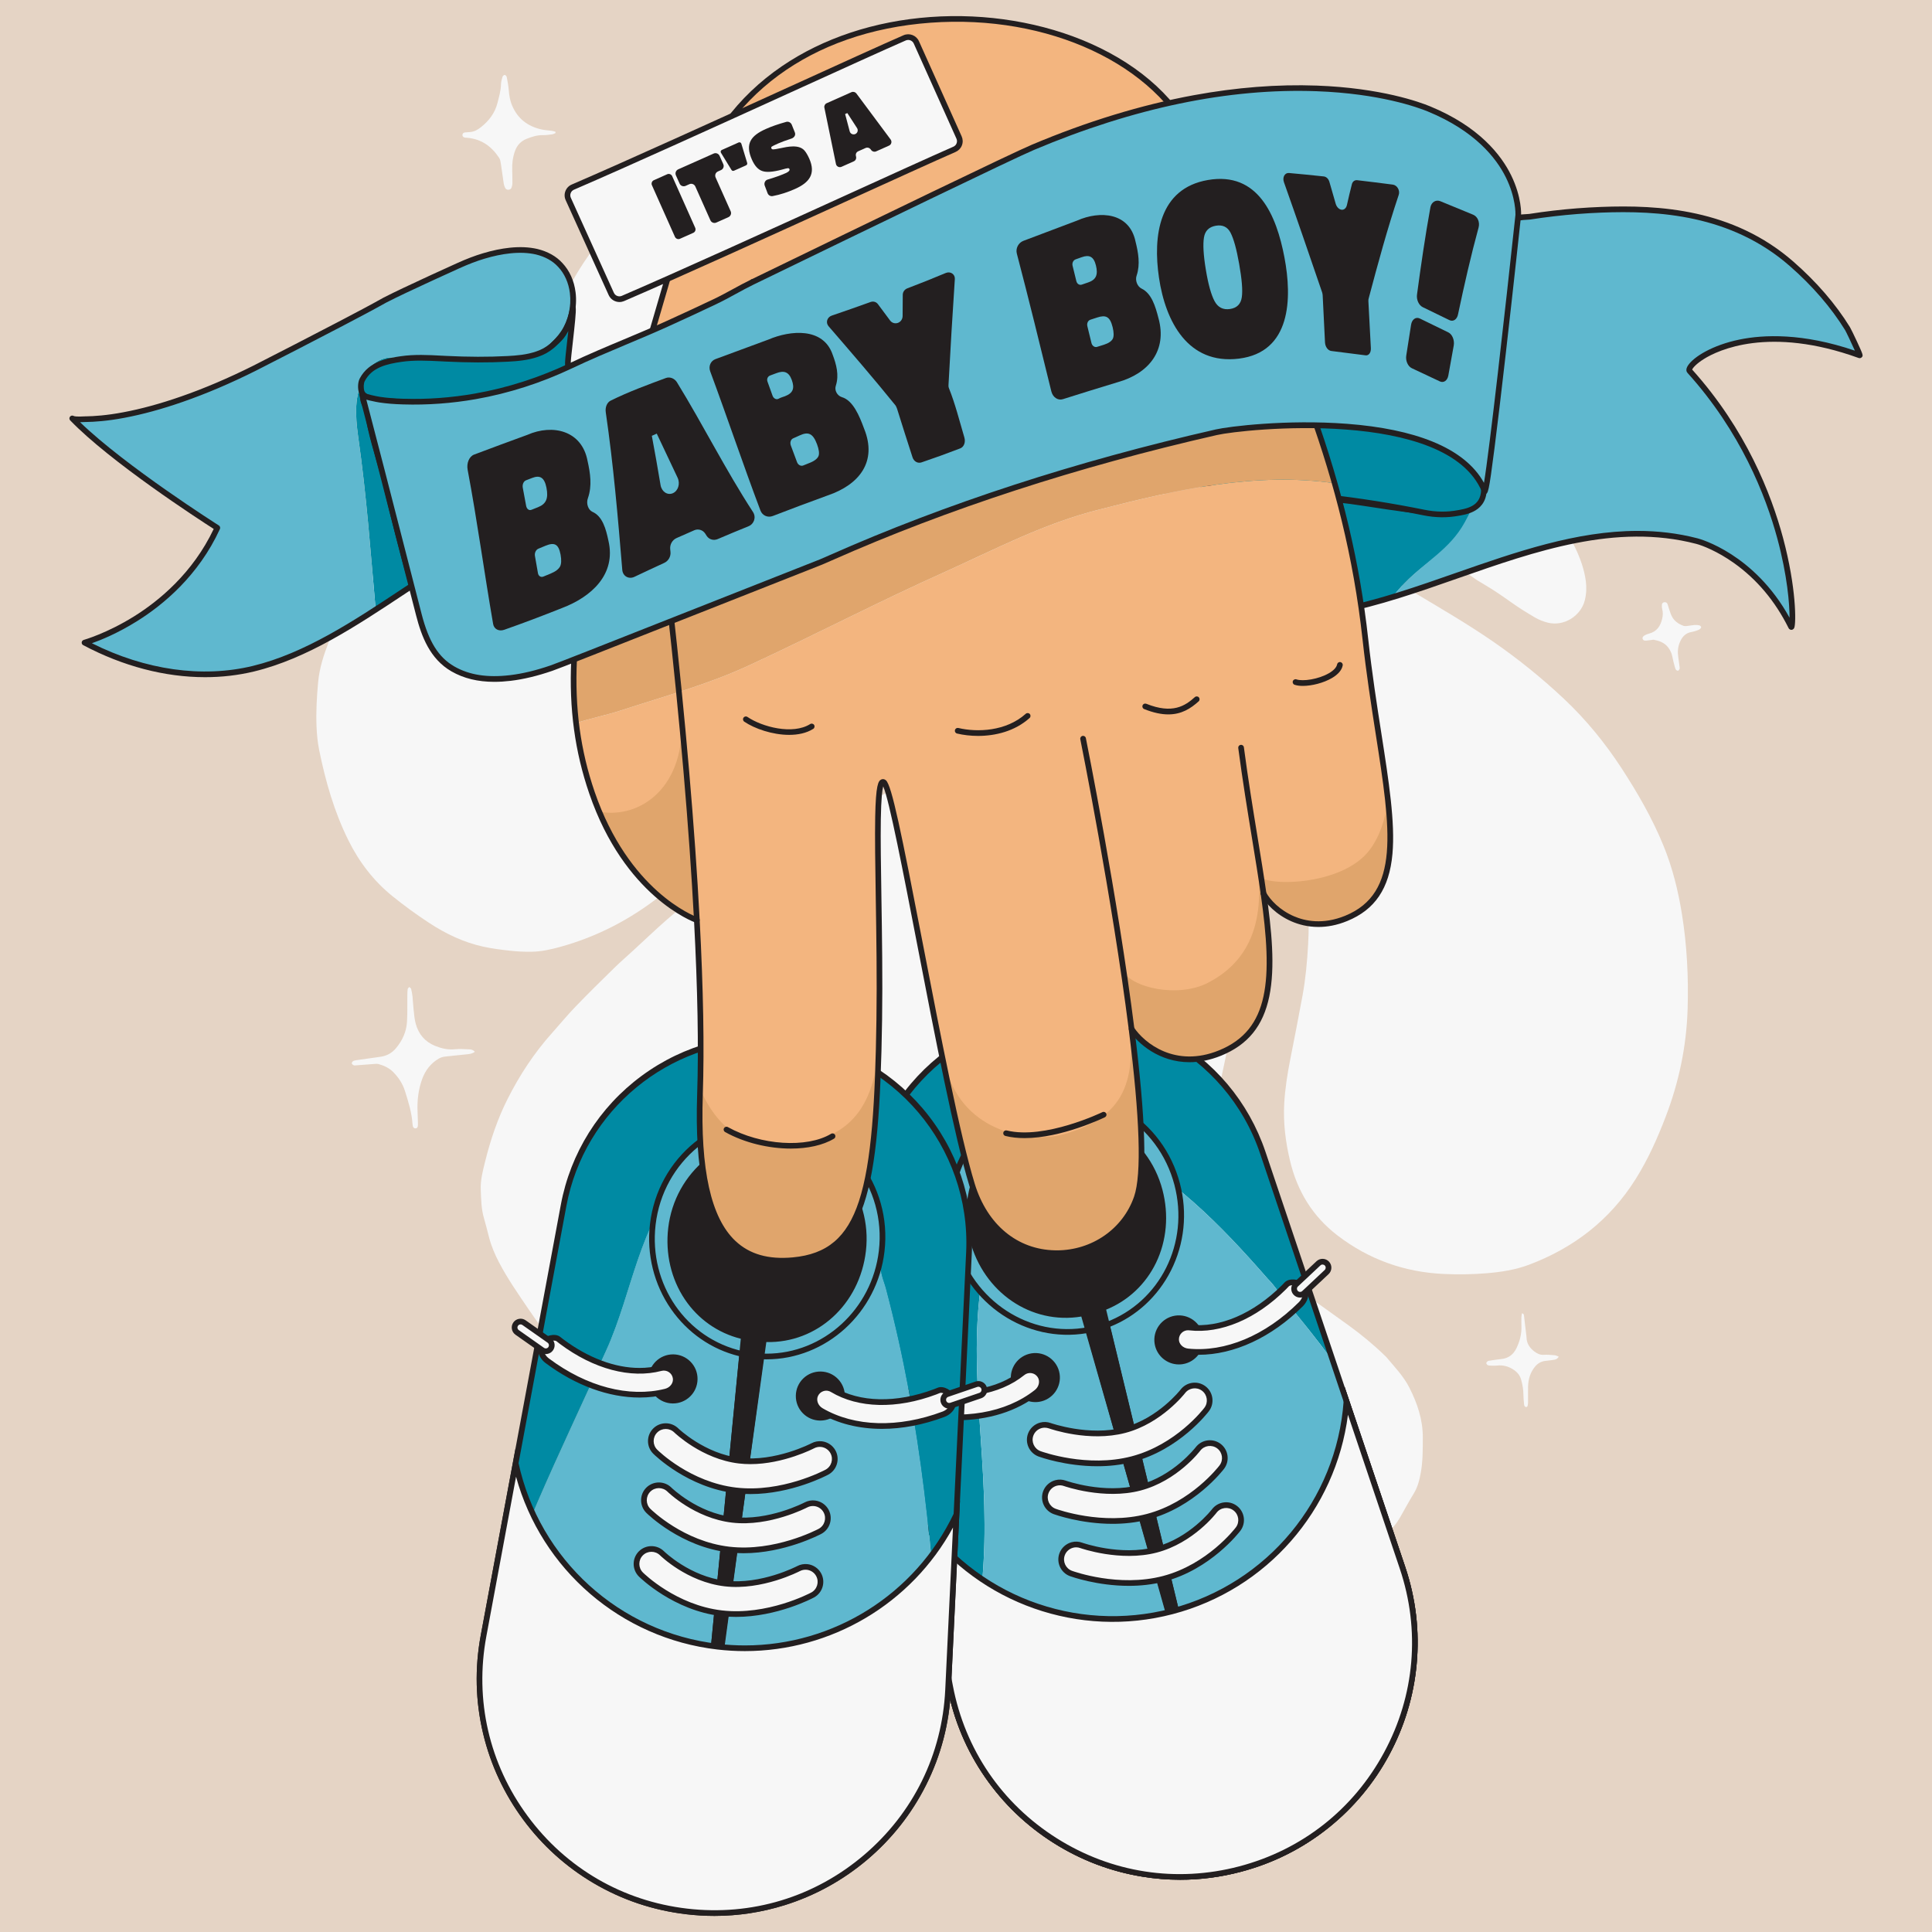 <?xml version="1.0" encoding="utf-8"?>
<!-- Generator: Adobe Illustrator 30.0.0, SVG Export Plug-In . SVG Version: 9.03 Build 0)  -->
<svg version="1.1" id="Layer_1" xmlns="http://www.w3.org/2000/svg" xmlns:xlink="http://www.w3.org/1999/xlink" x="0px" y="0px"
	 viewBox="0 0 850.39 850.39" style="enable-background:new 0 0 850.39 850.39;" xml:space="preserve">
<style type="text/css">
	.st0{fill:#E5D4C5;}
	.st1{fill:#F7F7F7;}
	.st2{fill:#008AA3;}
	.st3{fill:#5FB8CF;}
	.st4{fill:#231F20;}
	.st5{fill:#F3B57F;}
	.st6{fill:#E0A56C;}
</style>
<rect id="Background" class="st0" width="850.39" height="850.39"/>
<g id="Design">
	<g>
		<g>
			<path class="st1" d="M352.71,196.78c11.54-0.16,23.08-0.11,34.59,0.71c8.37,0.6,16.72,1.49,25.07,2.4
				c7.34,0.8,14.67,1.71,21.99,2.73c8.42,1.17,16.83,2.44,25.22,3.81c8.07,1.32,16.12,2.8,24.18,4.24
				c8.48,1.52,16.76,3.91,25.13,5.89c20.57,4.86,40.61,11.39,60.35,18.87c18.72,7.09,36.78,15.57,54,25.84
				c11.41,6.81,22.89,13.5,33.84,21.05c11.05,7.62,21.46,16.02,31.24,25.21c9.77,9.19,18.19,19.5,25.5,30.73
				c7.03,10.8,13.44,21.93,18.34,33.88c3.99,9.74,6.5,19.88,8.17,30.25c2.22,13.85,2.92,27.8,2.49,41.8
				c-0.5,16.29-3.8,32.04-9.62,47.27c-3.65,9.55-7.81,18.85-13.26,27.53c-11.3,18-27.22,30.29-47,37.72
				c-5.96,2.24-12.22,3.19-18.54,3.72c-6.31,0.52-12.64,0.61-18.96,0.32c-17.34-0.8-32.98-6.42-46.75-16.97
				c-10.92-8.37-17.69-19.48-20.87-32.84c-1.98-8.32-3.04-16.73-2.55-25.29c0.37-6.54,1.39-12.99,2.66-19.41
				c1.84-9.33,3.68-18.66,5.39-28.02c1.36-7.43,2.04-14.95,2.46-22.49c0.72-12.74-0.13-25.4-1.68-38.02
				c-1.74-14.16-6.69-27.06-15.33-38.5c-3.79-5.02-7.81-9.81-12.36-14.15c-10.52-10.05-23-16.65-36.74-21.09
				c-8.08-2.61-16.3-4.5-24.83-4.56c-4.25-0.03-8.51,0.15-12.74,0.48c-9.54,0.73-19.02,1.99-28.4,3.95
				c-11.59,2.42-22.75,6.2-33.75,10.51c-15.24,5.97-29.75,13.32-43.38,22.44c-9.89,6.63-19.92,13.05-29.24,20.48
				c-15.5,12.36-31.03,24.69-46.6,36.97c-13.17,10.38-27.79,18.01-43.99,22.5c-4.15,1.15-8.37,2.11-12.7,2.18
				c-3.18,0.05-6.38-0.1-9.54-0.45c-3.96-0.43-7.93-0.94-11.81-1.79c-8.62-1.88-16.49-5.66-23.81-10.46
				c-5.55-3.64-10.94-7.56-16.1-11.73c-8.29-6.7-14.64-14.97-19.41-24.57c-6.27-12.64-10.09-26.02-12.88-39.75
				c-0.69-3.42-1.03-6.95-1.17-10.44c-0.25-6.54,0.11-13.07,0.72-19.59c0.57-6.04,2.41-11.74,4.58-17.36
				c2.5-6.48,5.77-12.54,10.06-18.03c4.23-5.41,8.39-10.9,13.79-15.2c7.77-6.19,15.62-12.3,23.57-18.26
				c5.64-4.22,11.92-7.37,18.41-10.1c16.29-6.85,32.96-12.54,50.27-16.25c7.49-1.61,15.04-2.79,22.65-3.67
				c6.7-0.77,13.4-1.65,20.12-2.25c7.09-0.64,14.2-1.15,21.31-1.45C334.1,197.14,343.41,197.02,352.71,196.78z"/>
		</g>
		<g>
			<path class="st1" d="M475.9,710.71c-10.58-1.32-19.16-2.32-27.73-3.49c-6.08-0.83-12.11-1.93-18.07-3.44
				c-6.48-1.64-13.01-3.14-19.47-4.85c-7.02-1.86-13.72-4.65-20.5-7.23c-13.25-5.05-26.31-10.53-38.75-17.34
				c-20.31-11.12-40.23-22.88-59.25-36.11c-6.69-4.65-13-9.8-18.97-15.35c-3.88-3.61-7.84-7.13-11.59-10.87
				c-2.44-2.43-4.59-5.16-6.83-7.79c-2.31-2.72-4.48-5.56-6.86-8.22c-5.56-6.21-10.56-12.83-15.22-19.73
				c-4.56-6.75-9.24-13.41-13.02-20.65c-1.84-3.53-3.38-7.15-4.38-11c-0.73-2.8-1.41-5.63-2.23-8.4c-1.22-4.12-1.25-8.35-1.42-12.58
				c-0.18-4.32,0.93-8.4,1.95-12.51c2.35-9.44,5.43-18.63,9.81-27.33c5.31-10.55,11.75-20.37,19.66-29.19
				c3.43-3.82,6.68-7.81,10.24-11.5c5.57-5.78,11.3-11.41,17.04-17.03c2.67-2.61,5.5-5.06,8.25-7.59c5.01-4.6,9.93-9.31,15.05-13.79
				c4.7-4.11,9.61-7.98,14.43-11.95c0.21-0.18,0.44-0.35,0.68-0.49c6.32-3.6,12.01-8.12,18.05-12.12c1.3-0.86,2.66-1.64,4.03-2.38
				c5.5-2.96,11.05-5.82,16.53-8.83c6.31-3.47,12.8-6.57,19.37-9.51c8.05-3.59,16.01-7.4,24.19-10.64
				c18.25-7.22,37.16-11.84,56.79-13.27c6.57-0.48,13.14-0.9,19.72-0.35c11.54,0.96,22.71,3.66,33.33,8.21
				c9.58,4.11,18.37,9.64,25.81,17.07c6.29,6.28,10.81,13.73,14.19,21.91c0.38,0.92,0.68,1.9,0.88,2.88
				c1.79,8.97,3.6,17.93,4.57,27.04c0.46,4.34,0.39,8.68,0.02,13.03c-0.74,8.57-2.18,17.02-3.77,25.47
				c-1.99,10.58-4.35,21.08-6.56,31.61c-1.48,7.05-2.53,14.21-2.01,21.43c0.56,7.69,2.16,15.22,4.83,22.49
				c0.25,0.68,0.56,1.34,0.92,1.97c1.5,2.61,2.89,5.29,4.56,7.79c6.68,10,14.11,19.4,22.71,27.82c1.11,1.09,2.37,2.04,3.63,2.95
				c7.66,5.49,15.36,10.92,22.99,16.45c5.7,4.12,11.12,8.59,16.17,13.5c0.16,0.16,0.34,0.3,0.48,0.47
				c3.61,4.32,7.58,8.38,10.16,13.44c3.53,6.92,5.98,14.12,5.96,22.05c-0.02,5.08,0.04,10.14-0.84,15.17
				c-0.59,3.37-1.37,6.61-3.22,9.59c-2.12,3.4-3.97,6.98-5.99,10.45c-0.7,1.2-1.47,2.38-2.35,3.45
				c-4.58,5.56-9.21,11.07-14.69,15.78c-1.51,1.3-3.19,2.42-4.86,3.53c-6.76,4.51-14.24,7.64-21.63,10.9
				c-5.32,2.35-10.97,3.71-16.61,5.06c-3.74,0.89-7.51,1.67-11.22,2.67c-6.12,1.65-12.39,2.21-18.67,2.73
				c-12.38,1.02-24.74,0.66-37.09-0.39C484.03,711.24,478.96,710.93,475.9,710.71z"/>
		</g>
		<g>
			<path class="st1" d="M372.95,45.54c12.58-0.32,24.44,0.91,36.04,4.19c6.91,1.95,13.55,4.69,20.14,7.52
				c1.61,0.69,3.25,1.32,4.92,1.85c3.15,1.01,6.22,2.21,9.08,3.85c4.33,2.48,8.65,5,12.89,7.63c4.65,2.88,9.2,5.94,13.82,8.87
				c6.08,3.85,11.74,8.24,17.02,13.13c7.61,7.05,15.03,14.28,21.26,22.63c5.22,7.01,9.74,14.45,13.9,22.12
				c1.13,2.09,1.96,4.35,2.79,6.59c1.18,3.18,2.27,6.4,3.33,9.63c1.73,5.28,1.68,10.67,0.85,16.08c-0.29,1.89-0.68,3.76-1.06,5.63
				c-0.6,2.97-2.37,5.33-4.22,7.58c-1.1,1.34-2.52,2.44-3.82,3.61c-1.08,0.97-2.36,1.6-3.76,2.02c-6.13,1.84-12.42,2.34-18.77,2.05
				c-3.23-0.15-6.45-0.65-9.68-0.94c-1.75-0.16-3.5-0.29-5.25-0.3c-10.06-0.08-20.06-1.07-30.06-1.98
				c-12.28-1.12-24.49-2.87-36.71-4.47c-3.1-0.41-6.25-0.54-9.38-0.67c-7.87-0.32-15.68-1.23-23.46-2.38
				c-2.99-0.44-6.03-0.63-9.05-0.67c-5.26-0.08-10.52,0.05-15.79,0.09c-8.08,0.05-16.16,0.21-24.24,0.1
				c-6.52-0.09-12.93,0.64-19.35,1.64c-8.14,1.26-16.28,2.53-24.46,3.48c-7.13,0.83-14.31,1.02-21.5,0.54
				c-7.82-0.52-14.22-3.99-19.73-9.35c-0.76-0.73-1.43-1.59-1.99-2.48c-2.68-4.27-4.25-9-4.51-13.97
				c-0.25-4.98,0.14-10.01,1.44-14.87c1.27-4.77,2.79-9.43,4.93-13.94c7.91-16.72,19.51-30.56,32.84-43.11
				c6.47-6.1,13.46-11.59,20.5-16.98c5.35-4.1,10.92-7.92,17.05-10.86c3.83-1.84,7.42-4.15,11.39-5.7
				c4.81-1.88,9.69-3.45,14.81-4.32c3.29-0.56,6.52-1.51,9.79-2.19C361.06,45.9,367.27,45.61,372.95,45.54z"/>
		</g>
		<g>
			<path class="st1" d="M576.57,148.45c4.19,0.05,8.61,1.27,13.07,2.24c12.42,2.7,23.76,7.94,34.32,14.88
				c20.67,13.57,38.45,30.29,53.69,49.72c6.26,7.99,11.34,16.69,15.71,25.83c2.21,4.62,3.94,9.42,4.64,14.52
				c0.39,2.87,0.28,5.74-0.42,8.55c-1.76,7.01-9.25,11.62-16.26,9.89c-1.94-0.48-3.87-1.24-5.59-2.24
				c-3.49-2.02-6.93-4.16-10.22-6.49c-3.99-2.83-7.99-5.63-12.22-8.09c-1.65-0.96-3.31-1.94-4.85-3.06
				c-7.59-5.49-15.71-10.15-23.6-15.16c-6.12-3.88-12.66-6.96-19.19-10.06c-3.17-1.5-6.31-3.06-9.53-4.46
				c-4.24-1.84-8.5-3.63-12.81-5.29c-5.6-2.15-11.28-4.12-16.9-6.22c-5.59-2.09-10.86-4.84-15.93-7.99c-1.6-1-3-2.19-4.06-3.76
				c-1.51-2.24-3.14-4.42-4.52-6.74c-2.83-4.77-3.48-9.88-2.45-15.36c1.93-10.21,7.26-18.32,15.66-24.08
				C562.29,150.19,568.34,148.12,576.57,148.45z"/>
		</g>
		<g>
			<path class="st1" d="M544.3,107.16c9.66,0.23,18.96,6.71,22.34,15.72c3.55,9.45-1.71,18.79-11.64,20.63
				c-2.6,0.48-5.2,1.13-7.89,0.7c-9.17-1.44-17.42-8.47-19.34-17.4c-1.79-8.31,1.95-16.34,11.36-18.84
				C540.8,107.52,542.57,107.42,544.3,107.16z"/>
		</g>
		<g>
			<path class="st1" d="M209,462.94c-1.13,0.91-2.32,0.99-3.46,1.12c-3.22,0.37-6.45,0.62-9.67,1.01c-0.92,0.11-1.89,0.38-2.69,0.85
				c-3.59,2.09-5.99,5.23-7.38,9.09c-1.67,4.65-2.24,9.49-2,14.43c0.08,1.75,0.14,3.5,0.17,5.26c0.03,1.37-0.31,1.94-1.08,1.96
				c-0.76,0.02-1.23-0.51-1.32-1.86c-0.31-5.09-1.84-9.89-3.36-14.7c-1-3.17-2.81-5.85-5.09-8.18c-1.77-1.81-4.07-2.89-6.5-3.56
				c-0.74-0.2-1.58-0.07-2.37-0.01c-2.49,0.17-4.98,0.38-7.47,0.57c-0.37,0.03-0.79,0.1-1.1-0.04c-0.34-0.15-0.78-0.48-0.82-0.79
				c-0.05-0.32,0.25-0.83,0.54-1.01c0.43-0.26,0.99-0.36,1.51-0.44c3.52-0.51,7.04-1.01,10.57-1.49c2.76-0.38,5.06-1.67,6.81-3.77
				c2.8-3.34,4.58-7.2,4.85-11.56c0.24-3.92,0.11-7.86,0.16-11.79c0.01-0.9,0.02-1.81,0.15-2.7c0.05-0.33,0.46-0.6,0.7-0.9
				c0.28,0.27,0.73,0.51,0.81,0.83c0.28,1.13,0.5,2.29,0.62,3.44c0.19,1.79,0.23,3.61,0.44,5.4c0.26,2.21,0.39,4.47,0.99,6.59
				c1.27,4.54,4.06,7.87,8.53,9.67c2.79,1.12,5.62,1.78,8.69,1.48c2.1-0.21,4.24-0.03,6.36,0.04
				C207.43,461.91,208.27,462.1,209,462.94z"/>
		</g>
		<g>
			<path class="st1" d="M244.52,58.58c-0.51,0.19-1.01,0.49-1.54,0.56c-1.31,0.18-2.65,0.37-3.97,0.34
				c-2.56-0.05-4.92,0.71-7.24,1.64c-2.51,1-4.21,2.84-5.1,5.37c-0.95,2.68-1.32,5.46-1.22,8.31c0.07,1.96,0.1,3.93,0.09,5.9
				c0,0.57-0.14,1.16-0.31,1.71c-0.2,0.66-0.69,1.07-1.4,1.12c-0.72,0.05-1.25-0.3-1.53-0.93c-0.26-0.58-0.49-1.19-0.58-1.81
				c-0.45-2.94-0.82-5.89-1.27-8.83c-0.13-0.82-0.27-1.73-0.71-2.41c-3.33-5.12-7.88-8.39-14.14-8.9c-0.32-0.03-0.64-0.02-0.95-0.08
				c-0.63-0.12-1.11-0.43-1.1-1.15c0.02-0.7,0.49-1.04,1.12-1.13c0.74-0.09,1.48-0.12,2.22-0.17c1.83-0.13,3.35-0.99,4.74-2.09
				c3.59-2.84,6.24-6.28,7.38-10.85c0.67-2.68,1.46-5.31,1.51-8.11c0.02-1.09,0.34-2.2,0.66-3.26c0.11-0.36,0.64-0.84,0.97-0.83
				c0.32,0.01,0.82,0.53,0.89,0.9c0.36,1.87,0.73,3.76,0.88,5.65c0.18,2.4,0.55,4.72,1.51,6.96c2.44,5.74,6.81,9.09,12.78,10.46
				c1.54,0.36,3.16,0.41,4.73,0.64c0.53,0.08,1.04,0.27,1.56,0.41C244.5,58.21,244.51,58.4,244.52,58.58z"/>
		</g>
		<g>
			<path class="st1" d="M686.08,597.12c-0.53,1.05-1.26,1.27-1.98,1.39c-1.25,0.22-2.52,0.36-3.79,0.49
				c-1.91,0.19-3.43,1.07-4.63,2.51c-2.09,2.52-2.98,5.48-3.08,8.7c-0.07,2.28,0.01,4.57-0.01,6.86c0,0.58-0.05,1.18-0.19,1.73
				c-0.06,0.24-0.41,0.54-0.64,0.55c-0.24,0.01-0.58-0.24-0.73-0.47c-0.16-0.24-0.19-0.6-0.21-0.91c-0.11-1.32-0.27-2.65-0.27-3.98
				c0-2.31-0.39-4.52-1.01-6.74c-0.59-2.1-1.91-3.5-3.68-4.59c-2.1-1.29-4.35-1.88-6.84-1.6c-1.05,0.12-2.12,0.04-3.18,0.02
				c-0.36-0.01-0.78-0.06-1.07-0.25c-0.27-0.18-0.56-0.57-0.55-0.86c0.01-0.28,0.32-0.63,0.59-0.82c0.24-0.17,0.6-0.2,0.91-0.25
				c1.68-0.25,3.36-0.54,5.05-0.7c3.16-0.3,5.34-1.97,6.69-4.74c1.49-3.04,2.33-6.26,2.22-9.69c-0.04-1.33-0.05-2.66-0.02-3.99
				c0.01-0.55,0.16-1.11,0.26-1.72c0.89,0.2,0.85,0.79,0.91,1.28c0.32,2.64,0.63,5.28,0.93,7.91c0.06,0.48,0.14,0.95,0.15,1.43
				c0.07,2.66,1.39,4.61,3.43,6.17c1.25,0.96,2.55,1.6,4.23,1.48c1.58-0.11,3.18,0.06,4.76,0.19
				C684.87,596.58,685.39,596.88,686.08,597.12z"/>
		</g>
		<g>
			<path class="st1" d="M727.81,281.58c-1.23,0.15-2.12,0.27-3.02,0.37c-0.71,0.08-1.42,0.09-1.74-0.72
				c-0.24-0.62,0.15-1.24,1.1-1.7c0.57-0.28,1.17-0.51,1.79-0.67c3.34-0.88,4.92-3.31,5.67-6.44c0.33-1.4,0.44-2.82,0.04-4.26
				c-0.17-0.6-0.2-1.26-0.16-1.89c0.03-0.62,0.38-1.1,1.07-1.2c0.67-0.09,1.16,0.19,1.41,0.79c0.22,0.53,0.33,1.12,0.52,1.67
				c0.42,1.2,0.76,2.43,1.3,3.57c1.04,2.18,2.9,3.49,5.1,4.32c0.47,0.18,1.03,0.18,1.54,0.13c1.16-0.12,2.31-0.37,3.47-0.46
				c0.67-0.06,1.38,0,2.04,0.16c0.34,0.08,0.82,0.47,0.84,0.76c0.03,0.31-0.34,0.76-0.65,0.96c-0.48,0.31-1.05,0.5-1.6,0.68
				c-0.65,0.21-1.32,0.42-2,0.53c-2.73,0.45-4.24,2.3-5.19,4.66c-0.83,2.05-0.98,4.22-0.63,6.42c0.22,1.42,0.4,2.84,0.58,4.26
				c0.04,0.31,0.1,0.67-0.01,0.94c-0.12,0.3-0.4,0.69-0.67,0.75c-0.27,0.06-0.73-0.17-0.91-0.42c-0.27-0.37-0.41-0.86-0.53-1.32
				c-0.38-1.44-0.79-2.87-1.05-4.33c-0.27-1.56-0.93-2.94-1.86-4.17C732.57,282.76,730.12,281.98,727.81,281.58z"/>
		</g>
		<g>
			<g>
				<path class="st2" d="M618.38,256.58c9.19-9.6,23.63-16.95,30.19-28.8c8.28-14.64,6.74-28.34,7.33-44.64
					c-0.15,0.93-0.29,1.87-0.44,2.8c-1.83,11.42-1.62,25.92-8.15,34.59c-3.9,5.15-10.12,5.18-15.39,4.88
					c-12.59-0.71-25.17-3.13-37.7-4.84c-5.55-0.76-11.21-1.17-16.71-2.12c-5.93-1.02-11.8-2.01-17.79-1.34
					c-6.64,0.75-13.28,3.44-18.51,8.92c-5.59,5.86-10.21,16.64-8.61,26.36c1.73,10.51,9.83,15.54,17.05,17.49
					c9.68,2.62,19.84,1.98,29.61,0.66c3.35-0.46,6.69-1.03,10.02-1.68c7.87-1.52,15.74-3.6,23.61-5.99
					C614.57,260.65,616.39,258.54,618.38,256.58z"/>
			</g>
		</g>
		<g>
			<g>
				<path class="st3" d="M818.55,156.41c0.46,0.17-4.74-10.78-5.36-11.79c-6.91-11.16-15.54-20.57-24.6-28.48
					c-24.82-21.7-54.88-24.92-83.79-23.8c-7.02,0.27-14.04,0.82-21.03,1.63c-3.5,0.41-6.99,0.89-10.48,1.43
					c-1.34,0.21-7.3-0.1-7.72,2.33c-1.33,7.06-1.35,9.67-1.76,13.18c-1.31,11.32-2.08,22.74-3.15,34.1
					c-1.21,12.79-2.8,25.51-4.76,38.13c-0.59,16.3-2.99,32.26-11.27,46.91c-6.56,11.85-17.06,16.93-26.25,26.53
					c-1.98,1.96-3.81,4.07-5.49,6.3c44.23-13.41,88.58-36.52,134.02-24.7c4.04,1.05,27.34,9.24,41.45,37.68
					c1.67,3.37,3.04-59.72-44.67-112.57C741.22,160.54,767.45,137.93,818.55,156.41z"/>
			</g>
		</g>
		<g>
			<g>
				<path class="st4" d="M788.49,277.23c-0.23,0-0.88-0.07-1.25-0.82c-5.88-11.84-13.99-21.48-24.11-28.65
					c-7.18-5.09-13.77-7.66-16.54-8.38c-35.31-9.18-70.62,3.18-104.76,15.13c-17.14,6-34.85,12.2-52.31,15.58
					c-3.71,0.72-7.01,1.27-10.09,1.69c-9.07,1.23-19.74,2.12-30.1-0.69c-9.92-2.68-16.46-9.42-17.95-18.49
					c-1.74-10.58,3.42-21.63,8.94-27.43c4.99-5.23,11.65-8.44,19.27-9.3c6.21-0.7,12.27,0.34,18.14,1.35
					c3.31,0.57,6.76,0.95,10.09,1.32c2.16,0.24,4.39,0.49,6.57,0.79c3.68,0.5,7.43,1.07,11.05,1.63c8.71,1.33,17.71,2.7,26.55,3.2
					c5.75,0.32,9.74-0.34,13.06-4.73c5.31-7.04,6.92-18.23,8.34-28.11c0.28-1.94,0.54-3.77,0.83-5.57
					c2.16-13.46,3.9-27.2,5.19-40.85c0.39-4.09,0.74-8.25,1.08-12.28c0.61-7.17,1.23-14.58,2.07-21.85c0.1-0.88,0.18-1.7,0.26-2.55
					c0.24-2.53,0.51-5.39,1.51-10.72c0.51-2.91,4.97-3.13,7.64-3.26c0.48-0.02,0.92-0.04,1.12-0.08c3.49-0.55,7.03-1.03,10.53-1.44
					c7-0.82,14.11-1.37,21.13-1.64c25.46-0.98,58.08,0.87,84.66,24.11c10.17,8.9,18.53,18.57,24.84,28.77
					c0.37,0.6,1.89,3.73,3.08,6.29c2.86,6.15,2.77,6.25,2.21,6.94c-0.34,0.41-0.92,0.57-1.42,0.39
					c-39.5-14.29-62.03-3.35-67.99,0.35c-3.53,2.19-5.03,4.03-5.31,4.74c23.69,26.34,34.83,54.81,40,74.08
					c5.89,21.96,5.78,37.61,4.94,39.58c-0.35,0.82-1.04,0.9-1.24,0.9C788.51,277.23,788.5,277.23,788.49,277.23z M720.81,233.68
					c8.77,0,17.58,0.98,26.41,3.28c1.05,0.27,24.94,6.78,40.47,34.93c0.01-5.85-0.95-18.47-5.38-34.86
					c-5.13-18.96-16.16-47-39.55-72.91c-0.42-0.47-0.95-1.52,0.27-3.32c2.52-3.75,10.69-8.9,22.69-11.36
					c10.47-2.14,27.64-2.96,50.72,4.9c-1.39-3.14-3.92-8.42-4.32-9.07c-6.18-9.98-14.37-19.47-24.36-28.2
					c-25.92-22.66-57.92-24.46-82.91-23.49c-6.96,0.27-14,0.82-20.93,1.63c-3.47,0.4-6.98,0.88-10.43,1.42
					c-0.33,0.05-0.8,0.07-1.39,0.1c-1.92,0.09-5.15,0.37-5.3,1.2c-0.99,5.24-1.25,8.04-1.48,10.51c-0.08,0.87-0.16,1.7-0.26,2.6
					c-0.83,7.23-1.46,14.62-2.07,21.77c-0.34,4.03-0.69,8.2-1.08,12.3c-1.29,13.7-3.05,27.5-5.21,41.01
					c-0.29,1.78-0.55,3.61-0.83,5.53c-1.47,10.17-3.13,21.7-8.82,29.26c-4.41,5.82-10.15,6.01-15.2,5.72
					c-8.96-0.51-18.02-1.89-26.78-3.23c-3.61-0.55-7.35-1.12-11.01-1.62c-2.16-0.29-4.37-0.54-6.51-0.78
					c-3.37-0.38-6.85-0.76-10.24-1.35c-5.69-0.98-11.58-1.99-17.44-1.33c-7.03,0.79-13.17,3.74-17.74,8.54
					c-5.28,5.53-9.82,15.99-8.29,25.3c1.81,11.03,10.89,15.06,16.14,16.48c9.93,2.69,20.29,1.82,29.11,0.62
					c3.03-0.41,6.29-0.96,9.95-1.67c17.28-3.34,34.91-9.51,51.96-15.48C667.05,243.03,693.77,233.68,720.81,233.68z"/>
			</g>
		</g>
		<g>
			<g>
				<path class="st2" d="M653.56,206.51c-1.42-13.51-27.33-27.15-31.77-28.87c-9.06-3.51-18.28-5.47-27.5-6.84
					c-21.55-3.21-44.11-2.73-65.76,2.09c0,25.77-0.13,51.55,0,77.32c0.01,1.59,0.03,3.18,0.05,4.77
					c1.16-14.31,6.92-26.53,13.98-33.38c11.85-11.5,22.4-5.63,35.23-3.59c14.28,2.27,30.97,2.59,45.13,6.6
					c5.13,1.45,17.3,1.99,22.44,0.64C648.92,224.32,655.25,222.68,653.56,206.51z"/>
			</g>
		</g>
		<g>
			<g>
				<path class="st4" d="M532.36,248.55c-0.02,0-0.04,0-0.06,0c-0.66-0.03-1.18-0.56-1.2-1.22c-0.03-1.16-0.05-2.32-0.06-3.43
					c-0.09-12.29-0.06-24.78-0.03-36.86c0.01-6.14,0.03-12.28,0.03-18.42c0-0.61,0.45-1.14,1.05-1.24
					c21.03-3.35,43.88-3.87,66.08-1.51c10.99,1.17,19.8,2.74,27.71,4.93c4.63,1.28,26.77,10.97,28.31,21.47l0,0
					c1.79,12.24-7.82,13.98-11.43,14.63l-0.5,0.09c-5.2,0.98-10.38,0.92-15.82-0.18c-14.07-2.85-28.39-5.11-42.58-6.72
					c-0.82-0.09-1.64-0.19-2.47-0.29c-12.17-1.43-23.66-2.77-34.36,4.65c-7.37,5.11-12.39,13.7-13.45,22.98
					C533.53,248.08,532.99,248.55,532.36,248.55z M533.56,189.69c0,5.79-0.02,11.57-0.03,17.36c-0.02,10.08-0.05,20.44-0.01,30.72
					c2.52-6.21,6.74-11.63,12.11-15.36c11.48-7.96,23.98-6.5,36.08-5.08c0.82,0.1,1.64,0.19,2.46,0.29
					c14.26,1.62,28.66,3.89,42.79,6.75c5.12,1.04,9.98,1.09,14.86,0.17l0.52-0.09c5.25-0.95,10.74-2.72,9.4-11.81c0,0,0,0,0,0
					c-1.27-8.68-21.45-18.02-26.5-19.42c-7.77-2.16-16.45-3.7-27.3-4.85C576.31,186.06,554.08,186.52,533.56,189.69z"/>
			</g>
		</g>
		<g>
			<g>
				<g>
					<g>
						<path class="st3" d="M592.67,616.8c-3.06,42.63-32.61,80.87-76.72,92.44l0,0c-44.1,11.58-88.63-7.22-112.23-42.86l14.48,75.89
							c11.2,58.68,69.74,95.61,127.53,80.45l0,0c57.78-15.16,90.65-76.08,71.59-132.7L592.67,616.8z"/>
					</g>
					<g>
						<path class="st4" d="M519.48,827.39c-5.56,0-11.13-0.45-16.68-1.36c-13.89-2.26-27-7.24-38.97-14.79
							c-11.97-7.55-22.1-17.24-30.13-28.8c-8.33-12-13.96-25.44-16.73-39.94l-15.65-82l3.44,5.19
							c24.11,36.4,68.66,53.41,110.87,42.34c42.21-11.08,72.66-47.78,75.79-91.32l0.45-6.21l26.64,79.12
							c4.71,13.99,6.4,28.45,5.04,43c-1.31,14.01-5.39,27.43-12.1,39.89c-6.72,12.45-15.7,23.23-26.69,32.02
							c-11.41,9.13-24.43,15.66-38.71,19.4C537.27,826.24,528.38,827.39,519.48,827.39z M406.04,671.86l13.39,70.18
							c5.35,28.04,21.59,51.86,45.73,67.09c24.14,15.23,52.64,19.62,80.25,12.38c27.61-7.25,50.27-25.07,63.82-50.19
							c13.55-25.12,16-53.85,6.89-80.9l-22.8-67.71c-5.38,42.04-35.72,76.9-77.07,87.75C474.92,721.31,431.37,705.84,406.04,671.86z
							"/>
					</g>
				</g>
				<g>
					<g>
						<path class="st2" d="M427.61,730.89c3.94-21.88,6.13-42.44,5.69-63.88c-0.44-45.5-11.38-93.63,8.75-136.51
							c7.44-16.19,26.25-26.25,44.63-27.56C515.12,516.5,537,538.81,558,562.87c2.63,2.63,4.38,5.25,6.56,8.31
							c7.75,9.27,15.31,18.54,22.23,28.14l-30.95-91.94c-15.11-44.87-62.38-70.37-108.17-58.35
							c-45.79,12.02-74.45,57.45-65.58,103.96l36.13,189.28c1.72,9.02,4.57,17.53,8.35,25.41
							C426.13,755.54,425.44,743.32,427.61,730.89z"/>
					</g>
				</g>
				<g>
					<g>
						<path class="st3" d="M586.79,599.33c-6.91-9.6-14.47-18.87-22.23-28.14c-2.19-3.06-3.94-5.69-6.56-8.31
							c-21-24.06-42.88-46.38-71.32-59.94c-18.38,1.31-37.19,11.38-44.63,27.56c-20.13,42.88-9.19,91.01-8.75,136.51
							c0.44,21.44-1.75,42-5.69,63.88c-2.18,12.44-1.48,24.65-1.05,36.8c20.84,43.39,70.27,67.87,119.17,55.03l0,0
							c57.78-15.16,90.65-76.08,71.59-132.7L586.79,599.33z"/>
					</g>
				</g>
				<g>
					<g>
						<path class="st4" d="M519.48,827.39c-5.56,0-11.13-0.45-16.68-1.36c-13.89-2.26-27-7.24-38.97-14.79
							c-11.97-7.55-22.1-17.24-30.13-28.8c-8.33-12-13.96-25.44-16.73-39.94l-36.13-189.28c-4.35-22.8,0.07-46.18,12.46-65.81
							c12.39-19.64,31.57-33.69,54.03-39.59l0.32,1.21l-0.32-1.21c22.46-5.89,46.07-3.07,66.51,7.95
							c20.43,11.02,35.76,29.21,43.17,51.21l61.48,182.63c4.71,13.99,6.4,28.45,5.04,43c-1.31,14.01-5.39,27.43-12.1,39.89
							c-6.72,12.45-15.7,23.23-26.69,32.02c-11.41,9.13-24.43,15.66-38.71,19.4C537.27,826.24,528.38,827.39,519.48,827.39z
							 M447.98,450.25c-44.98,11.8-73.38,56.83-64.67,102.51l36.13,189.28c5.35,28.04,21.59,51.86,45.73,67.09
							c24.14,15.23,52.64,19.62,80.25,12.38c27.61-7.25,50.27-25.07,63.83-50.19c13.55-25.12,16-53.85,6.89-80.9l-61.48-182.63
							C539.81,463.72,492.96,438.44,447.98,450.25L447.98,450.25z"/>
					</g>
				</g>
				<g>
					<g>
						<path class="st3" d="M479.16,585.38l38.37,135.81l2.92-0.77l-33.29-137.23c24.16-9.02,37.89-35.7,30.99-61.98
							c-7.34-27.96-35.25-44.86-62.34-37.75c-27.09,7.11-43.1,35.54-35.76,63.5C427.09,573.81,453.11,590.41,479.16,585.38z"/>
					</g>
					<g>
						<path class="st4" d="M516.65,722.71l-0.33-1.18l-38.06-134.71c-26.43,4.47-52.39-12.7-59.43-39.54
							c-3.63-13.84-1.82-28.22,5.09-40.5c6.92-12.29,18.13-21,31.57-24.53c13.43-3.53,27.48-1.44,39.54,5.87
							c12.05,7.3,20.69,18.94,24.32,32.78c3.4,12.95,2,26.56-3.94,38.34c-5.74,11.37-15.22,20.12-26.78,24.73l33.32,137.36
							L516.65,722.71z M480.05,583.94l38.34,135.73l0.55-0.14l-33.27-137.12l1.04-0.39c23.93-8.94,36.92-34.94,30.22-60.49
							c-3.47-13.21-11.71-24.31-23.2-31.28c-11.48-6.95-24.84-8.94-37.61-5.59c-12.77,3.35-23.43,11.64-30.02,23.34
							c-6.59,11.71-8.32,25.43-4.85,38.64c6.81,25.96,32.14,42.43,57.67,37.51L480.05,583.94z"/>
					</g>
				</g>
				<g>
					<g>
						<path class="st4" d="M476.84,578.06l40.29,140.74l2.76-0.72L485.4,575.69c20.27-7.57,30.85-29.58,25.06-51.63
							c-6.16-23.46-29.58-37.65-52.31-31.68c-22.73,5.97-36.17,29.82-30.01,53.29C434.05,568.2,454.98,582.27,476.84,578.06z"/>
					</g>
					<g>
						<path class="st4" d="M516.26,720.32l-0.34-1.18l-39.97-139.65c-22.06,3.65-43-10.58-49.02-33.51
							c-3.06-11.66-1.54-23.79,4.29-34.14c5.84-10.36,15.29-17.71,26.61-20.68c23.36-6.13,47.52,8.48,53.84,32.57
							c2.88,10.97,1.87,22.37-2.84,32.11c-4.57,9.44-12.34,16.73-21.95,20.61l34.51,142.52L516.26,720.32z M477.73,576.61l0.31,1.1
							l39.95,139.56l0.39-0.1l-34.45-142.27l1.04-0.39c19.76-7.38,29.98-28.47,24.29-50.14c-5.97-22.76-28.76-36.57-50.78-30.79
							c-10.66,2.8-19.57,9.72-25.07,19.49c-5.51,9.78-6.95,21.24-4.05,32.27c5.78,22.03,26.09,35.56,47.26,31.49L477.73,576.61z"/>
					</g>
				</g>
				<g>
					<g>
						<path class="st1" d="M592.67,616.8c-3.06,42.63-32.61,80.87-76.72,92.44l0,0c-44.1,11.58-88.63-7.22-112.23-42.86l14.48,75.89
							c11.2,58.68,69.74,95.61,127.53,80.45l0,0c57.78-15.16,90.65-76.08,71.59-132.7L592.67,616.8z"/>
					</g>
					<g>
						<path class="st4" d="M519.48,827.39c-5.56,0-11.13-0.45-16.68-1.36c-13.89-2.26-27-7.24-38.97-14.79
							c-11.97-7.55-22.1-17.24-30.13-28.8c-8.33-12-13.96-25.44-16.73-39.94l-15.65-82l3.44,5.19
							c24.11,36.4,68.66,53.41,110.87,42.34c42.21-11.08,72.66-47.78,75.79-91.32l0.45-6.21l26.64,79.12
							c4.71,13.99,6.4,28.45,5.04,43c-1.31,14.01-5.39,27.43-12.1,39.89c-6.72,12.45-15.7,23.23-26.69,32.02
							c-11.41,9.13-24.43,15.66-38.71,19.4C537.27,826.24,528.38,827.39,519.48,827.39z M406.04,671.86l13.39,70.18
							c5.35,28.04,21.59,51.86,45.73,67.09c24.14,15.23,52.64,19.62,80.25,12.38c27.61-7.25,50.27-25.07,63.82-50.19
							c13.55-25.12,16-53.85,6.89-80.9l-22.8-67.71c-5.38,42.04-35.72,76.9-77.07,87.75C474.92,721.31,431.37,705.84,406.04,671.86z
							"/>
					</g>
				</g>
				<g>
					<g>
						<g>
							<path class="st1" d="M472.01,680.03c1.25-0.33,2.61-0.29,3.92,0.18c0.16,0.06,17.19,6.08,32.92,1.95
								c15.64-4.1,25.51-16.94,25.61-17.07c2.2-2.9,6.32-3.47,9.23-1.27c2.9,2.2,3.47,6.33,1.27,9.23
								c-0.51,0.67-12.77,16.6-32.76,21.85c-19.79,5.19-39.92-2-40.77-2.31c-3.42-1.25-5.18-5.03-3.93-8.44
								C468.25,682.04,469.99,680.56,472.01,680.03z"/>
						</g>
						<g>
							<path class="st4" d="M496.86,698.03c-13.95,0-25.23-4.03-25.87-4.26c-4.06-1.48-6.16-5.99-4.68-10.05
								c0.88-2.41,2.89-4.24,5.38-4.9c1.55-0.41,3.16-0.33,4.67,0.22c0.17,0.06,16.83,5.94,32.17,1.91
								c15.17-3.98,24.83-16.49,24.93-16.61c2.61-3.44,7.54-4.12,10.98-1.51c3.44,2.61,4.12,7.54,1.51,10.98
								c-0.53,0.69-13.07,16.96-33.44,22.31C507.19,697.51,501.85,698.03,496.86,698.03z M473.68,681.07
								c-0.45,0-0.91,0.06-1.35,0.18h0c-1.7,0.45-3.06,1.69-3.66,3.33c-1.01,2.76,0.42,5.83,3.19,6.84
								c0.83,0.3,20.63,7.37,40.03,2.28c19.55-5.13,31.58-20.74,32.08-21.4c1.77-2.34,1.31-5.7-1.03-7.47
								c-2.34-1.77-5.7-1.31-7.48,1.03c-0.09,0.13-10.11,13.28-26.29,17.52c-16.06,4.21-33.5-1.92-33.67-1.98
								C474.91,681.18,474.29,681.07,473.68,681.07z"/>
						</g>
					</g>
				</g>
				<g>
					<g>
						<g>
							<path class="st1" d="M464.84,652.74c1.25-0.33,2.61-0.29,3.92,0.18c0.16,0.06,17.19,6.08,32.92,1.95
								c15.64-4.1,25.51-16.94,25.61-17.07c2.2-2.9,6.33-3.46,9.23-1.27c2.9,2.2,3.47,6.33,1.27,9.23
								c-0.51,0.67-12.77,16.6-32.76,21.85c-19.79,5.19-39.92-2-40.77-2.31c-3.42-1.25-5.18-5.03-3.93-8.44
								C461.09,654.74,462.82,653.27,464.84,652.74z"/>
						</g>
						<g>
							<path class="st4" d="M489.69,670.73c-13.95,0-25.23-4.03-25.87-4.26c-4.06-1.48-6.16-5.99-4.68-10.05
								c0.88-2.41,2.89-4.24,5.38-4.9l0,0c1.55-0.41,3.16-0.33,4.67,0.22c0.17,0.06,16.83,5.94,32.17,1.91
								c15.18-3.98,24.83-16.49,24.93-16.61c2.61-3.44,7.53-4.12,10.98-1.51c3.44,2.61,4.12,7.54,1.51,10.98
								c-0.52,0.69-13.05,16.95-33.44,22.31C500.03,670.21,494.69,670.73,489.69,670.73z M465.16,653.95
								c-1.7,0.45-3.06,1.69-3.66,3.33c-1.01,2.76,0.42,5.83,3.19,6.84c0.83,0.3,20.63,7.37,40.03,2.28
								c19.57-5.14,31.58-20.74,32.08-21.4c1.78-2.34,1.31-5.7-1.03-7.47c-2.35-1.77-5.7-1.31-7.48,1.03
								c-0.09,0.12-10.07,13.27-26.29,17.52c-16.06,4.21-33.5-1.92-33.67-1.98C467.31,653.72,466.21,653.67,465.16,653.95
								L465.16,653.95z"/>
						</g>
					</g>
				</g>
				<g>
					<g>
						<g>
							<path class="st1" d="M458.19,627.38c1.25-0.33,2.61-0.29,3.92,0.18c0.16,0.06,17.19,6.08,32.92,1.95
								c15.49-4.06,25.52-16.96,25.62-17.08c2.21-2.87,6.34-3.44,9.22-1.24c2.89,2.2,3.45,6.31,1.26,9.21
								c-0.51,0.68-12.77,16.61-32.76,21.86c-19.79,5.19-39.93-2.01-40.77-2.31c-3.42-1.25-5.18-5.03-3.93-8.44
								C454.43,629.38,456.17,627.91,458.19,627.38z"/>
						</g>
						<g>
							<path class="st4" d="M483.01,645.38c-13.95,0-25.21-4.03-25.85-4.27c-4.06-1.48-6.16-5.99-4.68-10.05
								c0.88-2.41,2.89-4.24,5.38-4.9c1.55-0.41,3.16-0.33,4.67,0.22c0.16,0.06,16.93,5.92,32.17,1.92
								c15.01-3.94,24.85-16.51,24.94-16.64c2.63-3.42,7.55-4.08,10.97-1.47c3.43,2.61,4.1,7.53,1.5,10.96
								c-0.52,0.69-12.98,16.94-33.44,22.31C493.36,644.86,488.01,645.38,483.01,645.38z M459.85,628.41c-0.45,0-0.9,0.06-1.35,0.17
								h0c-1.7,0.45-3.06,1.69-3.66,3.33c-1.01,2.76,0.42,5.83,3.18,6.84c0.83,0.3,20.59,7.38,40.03,2.28
								c19.63-5.15,31.58-20.74,32.08-21.4c1.77-2.33,1.31-5.68-1.02-7.46c-2.33-1.78-5.68-1.33-7.47,1
								c-0.1,0.13-10.35,13.35-26.29,17.53c-15.99,4.2-32.94-1.73-33.66-1.98C461.09,628.52,460.47,628.41,459.85,628.41z"/>
						</g>
					</g>
				</g>
				<g>
					<g>
						<circle class="st4" cx="455.73" cy="606.35" r="9.55"/>
					</g>
					<g>
						<path class="st4" d="M455.72,617.15c-5.21,0-9.81-3.79-10.66-9.1c-0.94-5.88,3.09-11.43,8.97-12.36
							c5.88-0.93,11.43,3.09,12.36,8.97c0.94,5.88-3.09,11.43-8.97,12.36C456.85,617.11,456.28,617.15,455.72,617.15z
							 M455.73,598.05c-0.43,0-0.87,0.03-1.31,0.1c-4.52,0.72-7.61,4.98-6.89,9.5c0.72,4.52,4.98,7.61,9.5,6.89
							c4.52-0.72,7.61-4.98,6.89-9.5C463.27,600.97,459.74,598.05,455.73,598.05z"/>
					</g>
				</g>
				<g>
					<g>
						<circle class="st4" cx="518.89" cy="589.77" r="9.55"/>
					</g>
					<g>
						<path class="st4" d="M518.89,600.57c-5.21,0-9.81-3.79-10.66-9.1c-0.94-5.88,3.09-11.43,8.97-12.36
							c5.88-0.93,11.43,3.09,12.36,8.97c0.94,5.88-3.09,11.43-8.97,12.36C520.02,600.53,519.45,600.57,518.89,600.57z M518.9,581.47
							c-0.43,0-0.87,0.03-1.31,0.1c-4.52,0.72-7.61,4.98-6.89,9.5c0.72,4.52,4.98,7.61,9.5,6.89c4.52-0.72,7.61-4.98,6.89-9.5
							C526.44,584.39,522.9,581.47,518.9,581.47z"/>
					</g>
				</g>
				<g>
					<g>
						<g>
							<path class="st1" d="M403.74,611.19c-2.04-0.49-4.83,1.95-5.37,3.75c-1.1,3.63,1.71,6.28,4.85,6.97
								c20.66,4.56,39.97,1.23,53.07-9.12c2.24-1.77,3.08-4.97,1.49-7.35c-1.75-2.61-5.32-3.12-7.7-1.18
								c-10.61,8.59-26.85,11.27-44.59,7.35C404.9,611.49,404.32,611.33,403.74,611.19z"/>
						</g>
						<g>
							<path class="st4" d="M420.93,625.15c-5.8,0-11.83-0.67-17.98-2.02c-2.27-0.5-4.23-1.84-5.26-3.6
								c-0.87-1.5-1.06-3.21-0.52-4.96c0.7-2.3,4.05-5.28,6.86-4.6h0c0.23,0.06,0.46,0.11,0.69,0.17c0.34,0.09,0.69,0.17,1.04,0.25
								c17.36,3.83,33.22,1.24,43.53-7.1c1.41-1.15,3.26-1.65,5.06-1.39c1.81,0.27,3.44,1.31,4.46,2.84c1.87,2.8,1.1,6.77-1.76,9.02
								C447.59,621.25,434.95,625.15,420.93,625.15z M403.16,612.37c-1.27,0-3.22,1.67-3.6,2.93c-0.33,1.08-0.23,2.08,0.29,2.97
								c0.68,1.16,2.04,2.06,3.64,2.42c20.26,4.47,39.23,1.23,52.02-8.88c1.84-1.45,2.38-3.95,1.23-5.67
								c-0.64-0.96-1.62-1.58-2.75-1.75c-1.11-0.17-2.25,0.14-3.12,0.85c-10.91,8.83-27.54,11.6-45.65,7.61
								c-0.37-0.08-0.74-0.18-1.11-0.27c-0.22-0.06-0.44-0.11-0.66-0.16h0C403.36,612.38,403.26,612.37,403.16,612.37z"/>
						</g>
					</g>
				</g>
				<g>
					<g>
						<g>
							<path class="st1" d="M402.22,614.88c0.21,0.48,0.29,1.02,0.18,1.57c-0.27,1.43-1.65,2.37-3.08,2.09l-13.33-2.54
								c-1.43-0.27-2.37-1.65-2.09-3.08c0.27-1.43,1.65-2.37,3.08-2.09l13.33,2.54C401.18,613.54,401.87,614.12,402.22,614.88z"/>
						</g>
						<g>
							<path class="st4" d="M399.82,619.85c-0.24,0-0.49-0.02-0.74-0.07l-13.33-2.54c-1.02-0.19-1.9-0.77-2.48-1.63
								c-0.58-0.86-0.8-1.89-0.6-2.91c0.19-1.02,0.77-1.9,1.63-2.48c0.86-0.59,1.89-0.8,2.91-0.61l13.33,2.54
								c1.24,0.24,2.3,1.07,2.82,2.22c0.33,0.73,0.42,1.53,0.27,2.32c-0.19,1.02-0.77,1.9-1.63,2.48
								C401.35,619.61,400.59,619.85,399.82,619.85z M386.48,612.04c-0.28,0-0.54,0.08-0.78,0.24c-0.3,0.21-0.51,0.52-0.58,0.88
								c-0.07,0.37,0.01,0.73,0.21,1.04c0.21,0.3,0.52,0.51,0.88,0.58l13.33,2.54c0.36,0.07,0.73-0.01,1.04-0.22
								c0.3-0.21,0.51-0.52,0.58-0.88c0.05-0.28,0.02-0.57-0.1-0.83l0,0c-0.19-0.41-0.56-0.71-1-0.79l-13.33-2.54
								C386.66,612.05,386.57,612.04,386.48,612.04z"/>
						</g>
					</g>
				</g>
				<g>
					<g>
						<g>
							<path class="st1" d="M566.37,565.33c1.46-1.51,5.12-0.94,6.54,0.28c2.88,2.47,1.92,6.21-0.36,8.49
								c-15,14.92-33.08,22.46-49.69,20.74c-2.85-0.3-5.26-2.54-5.2-5.4c0.07-3.14,2.82-5.48,5.87-5.12
								c13.56,1.57,28.71-4.88,41.59-17.69C565.55,566.21,565.96,565.76,566.37,565.33z"/>
						</g>
						<g>
							<path class="st4" d="M527.56,596.33c-1.62,0-3.23-0.08-4.83-0.25c-3.62-0.38-6.4-3.31-6.32-6.68
								c0.04-1.84,0.86-3.59,2.25-4.79c1.38-1.2,3.22-1.76,5.02-1.54c13.18,1.52,27.95-4.8,40.56-17.33
								c0.26-0.25,0.5-0.52,0.75-0.78c0.16-0.17,0.32-0.34,0.48-0.51l0,0c2.01-2.08,6.44-1.36,8.26,0.21
								c1.39,1.19,2.16,2.74,2.22,4.47c0.07,2.03-0.87,4.22-2.51,5.85C559.63,588.73,543.16,596.33,527.56,596.33z M522.92,585.53
								c-0.96,0-1.89,0.34-2.62,0.98c-0.87,0.75-1.36,1.8-1.39,2.96c-0.05,2.07,1.74,3.89,4.08,4.13
								c16.22,1.68,33.97-5.75,48.68-20.38c1.16-1.16,1.83-2.65,1.78-3.99c-0.04-1.03-0.49-1.93-1.35-2.66
								c-1.08-0.92-3.95-1.27-4.83-0.36c-0.16,0.16-0.31,0.32-0.46,0.48c-0.26,0.28-0.53,0.56-0.8,0.83
								c-13.14,13.08-28.68,19.65-42.61,18.04C523.24,585.54,523.08,585.53,522.92,585.53z"/>
						</g>
					</g>
				</g>
				<g>
					<g>
						<g>
							<path class="st1" d="M569.64,567.63c0.07,0.52,0.3,1.02,0.69,1.43c0.99,1.06,2.66,1.11,3.72,0.12l9.89-9.29
								c1.06-0.99,1.12-2.66,0.12-3.72c-0.99-1.06-2.66-1.11-3.72-0.12l-9.89,9.29C569.79,565.95,569.52,566.81,569.64,567.63z"/>
						</g>
						<g>
							<path class="st4" d="M572.25,571.14c-0.04,0-0.09,0-0.13,0c-1.04-0.03-2-0.47-2.71-1.23c-0.55-0.58-0.9-1.31-1.01-2.1v0
								c-0.18-1.25,0.27-2.52,1.19-3.38l9.89-9.29c0.76-0.71,1.74-1.09,2.78-1.05c1.04,0.03,2,0.47,2.71,1.23
								c0.71,0.76,1.08,1.74,1.05,2.78c-0.03,1.04-0.47,2-1.22,2.71l-9.89,9.29C574.18,570.77,573.24,571.14,572.25,571.14z
								 M570.88,567.46c0.04,0.28,0.16,0.54,0.36,0.75c0.25,0.27,0.59,0.43,0.96,0.44c0.37,0.01,0.72-0.12,0.99-0.37l9.89-9.29
								c0.27-0.25,0.42-0.6,0.44-0.96c0.01-0.37-0.12-0.72-0.37-0.99c-0.25-0.27-0.59-0.42-0.96-0.44
								c-0.37-0.02-0.72,0.12-0.99,0.37l-9.89,9.29C570.97,566.56,570.81,567.01,570.88,567.46z"/>
						</g>
					</g>
				</g>
			</g>
			<g>
				<g>
					<g>
						<path class="st3" d="M414.05,745.33c-3.06-59.94-8.31-118.57-24.06-178.08c-0.44-1.75-1.31-3.94-1.75-5.69
							c-5.69-24.06-11.81-55.13-41.57-56.88c-2.19,0-3.94-3.06-6.13-3.06c-2.61,0-5.22,0.64-7.83,1.3c0.71-0.01,1.42-0.01,2.14,0.01
							c-0.72-0.02-1.43-0.02-2.14-0.01c-2.2,0.56-4.41,1.12-6.61,1.32c2.2-0.2,4.41-0.77,6.61-1.32
							c-12.75,0.23-24.55,6.21-32.43,15.32c-19.25,21.44-21.88,50.32-33.25,75.69c-20.4,45.57-42.51,88.55-55.68,137.49
							c-4.01,54.36,35.5,103.46,90.98,109.92h0c50.72,5.9,96.65-25.97,110.7-72.62C414.02,760.98,414.42,753.19,414.05,745.33z"/>
					</g>
				</g>
				<g>
					<g>
						<path class="st2" d="M347,457.6c-47.03-5.47-90.26,26.41-98.91,72.96l-35.24,189.45c-0.71,3.82-1.2,7.64-1.48,11.42
							c13.17-48.94,35.28-91.92,55.68-137.49c11.38-25.38,14-54.25,33.25-75.69c7.87-9.12,19.67-15.09,32.43-15.32
							c2.61-0.66,5.22-1.3,7.83-1.3c2.19,0,3.94,3.06,6.13,3.06c29.75,1.75,35.88,32.81,41.57,56.88c0.44,1.75,1.31,3.94,1.75,5.69
							c15.75,59.5,21,118.13,24.06,178.08c0.37,7.87-0.04,15.66-1.01,23.4c2.39-7.92,3.86-16.27,4.27-24.93l9.2-192.48
							C428.78,504.03,394.02,463.07,347,457.6z"/>
					</g>
				</g>
				<g>
					<g>
						<path class="st4" d="M314.49,843.31c-4.08,0-8.17-0.24-12.29-0.72c-14.66-1.71-28.47-6.34-41.05-13.78
							c-12.11-7.16-22.52-16.57-30.92-27.96c-8.4-11.39-14.31-24.1-17.58-37.79c-3.39-14.21-3.74-28.78-1.04-43.29l35.24-189.45
							c4.25-22.82,16.87-42.98,35.56-56.76c18.68-13.78,41.67-19.89,64.73-17.21c23.06,2.68,44.03,13.91,59.05,31.61
							c15.02,17.7,22.68,40.22,21.57,63.41l-9.2,192.48c-0.7,14.74-4.39,28.83-10.96,41.89c-6.32,12.57-15,23.59-25.79,32.75
							c-10.79,9.15-23.07,15.92-36.51,20.11C335.28,841.73,324.95,843.31,314.49,843.31z M336.61,458.24
							c-42.14,0-79.43,30.22-87.3,72.54l-35.24,189.45c-5.22,28.06,1.24,56.16,18.18,79.13c16.94,22.97,41.89,37.44,70.24,40.74
							c28.35,3.3,55.95-5.05,77.71-23.52c21.76-18.47,34.5-44.34,35.86-72.85l9.2-192.48c2.22-46.45-32.22-87.04-78.41-92.42
							C343.42,458.44,340,458.24,336.61,458.24z"/>
					</g>
				</g>
				<g>
					<g>
						<path class="st3" d="M334.95,597.01l-18.92,139.85l-3-0.35l13.7-140.55c-25.19-5.54-42.52-30.03-39.38-57.01
							c3.34-28.71,28.6-49.37,56.42-46.13c27.82,3.24,47.66,29.14,44.32,57.85C384.88,578.25,361.44,598.33,334.95,597.01z"/>
					</g>
					<g>
						<path class="st4" d="M317.1,738.25l-5.44-0.63l13.71-140.68c-12.1-2.94-22.71-10.27-29.99-20.72
							c-7.53-10.83-10.83-24.11-9.29-37.41c3.42-29.35,29.35-50.54,57.81-47.23c28.46,3.31,48.84,29.89,45.42,59.24
							c-3.15,27.09-25.71,47.5-51.93,47.51c-0.45,0-0.91-0.01-1.36-0.02L317.1,738.25z M314.38,735.41l0.56,0.07l18.91-139.77
							l1.15,0.06c0.8,0.04,1.6,0.06,2.39,0.06c24.96,0,46.44-19.46,49.45-45.29c3.26-27.98-16.13-53.31-43.23-56.47
							c-27.09-3.15-51.78,17.05-55.04,45.03c-3.05,26.23,13.46,50.16,38.41,55.65l1.08,0.24L314.38,735.41z"/>
					</g>
				</g>
				<g>
					<g>
						<path class="st4" d="M336.22,589.44l-20.13,145l-2.83-0.33l14.15-145.82c-21.13-4.65-34.69-24.96-32.06-47.6
							c2.8-24.09,24-41.43,47.35-38.71c23.34,2.72,40,24.45,37.19,48.55C377.2,573.67,358.45,590.54,336.22,589.44z"/>
					</g>
					<g>
						<path class="st4" d="M317.16,735.82l-5.26-0.61l14.17-145.95c-10.06-2.5-18.78-8.62-24.63-17.33
							c-6.03-8.98-8.63-20.13-7.32-31.39c2.88-24.74,24.74-42.6,48.73-39.81c23.99,2.79,41.17,25.19,38.29,49.93
							c-2.74,23.55-21.47,40.58-43.83,40.06L317.16,735.82z M314.62,733.01l0.4,0.05l20.12-144.92l1.14,0.06
							c21.52,1.07,39.74-15.19,42.37-37.81c2.72-23.37-13.47-44.53-36.1-47.16c-22.62-2.63-43.24,14.24-45.96,37.61
							c-2.59,22.26,10.48,41.7,31.08,46.24l1.08,0.24L314.62,733.01z"/>
					</g>
				</g>
				<g>
					<g>
						<path class="st1" d="M226.97,644.05c9.01,41.78,43.64,75.49,88.93,80.76l0,0c45.29,5.27,86.74-19.59,105.1-58.18l-3.69,77.17
							c-2.85,59.67-55.63,104.45-114.97,97.55l0,0c-59.34-6.9-100.43-62.61-89.5-121.34L226.97,644.05z"/>
					</g>
					<g>
						<path class="st4" d="M314.48,843.31c-4.08,0-8.17-0.24-12.28-0.72c-14.66-1.71-28.47-6.34-41.05-13.78
							c-12.11-7.16-22.52-16.57-30.92-27.96c-8.4-11.39-14.31-24.1-17.58-37.79c-3.39-14.21-3.74-28.78-1.04-43.29l15.27-82.08
							l1.31,6.09c9.21,42.68,44.51,74.74,87.86,79.78c3.96,0.46,7.91,0.69,11.82,0.69c38.95,0,74.96-22.34,92-58.16l2.68-5.62
							l-3.99,83.39c-0.7,14.74-4.39,28.83-10.95,41.89c-6.32,12.57-15,23.59-25.79,32.75c-10.79,9.15-23.07,15.92-36.51,20.11
							C335.28,841.73,324.95,843.31,314.48,843.31z M227.14,649.99l-13.07,70.24c-5.22,28.06,1.24,56.17,18.18,79.13
							c16.94,22.97,41.89,37.44,70.24,40.74c28.35,3.3,55.95-5.05,77.71-23.52c21.76-18.47,34.5-44.34,35.86-72.85l3.41-71.37
							c-18.37,33.65-53.62,54.39-91.61,54.39c-4.01,0-8.05-0.23-12.11-0.7C273.3,721.12,238.36,690.86,227.14,649.99z"/>
					</g>
				</g>
				<g>
					<g>
						<g>
							<path class="st1" d="M355.32,689.72c-1.29-0.15-2.63,0.08-3.86,0.73c-0.15,0.08-16.17,8.43-32.32,6.55
								c-16.06-1.87-27.64-13.19-27.75-13.31c-2.58-2.56-6.75-2.54-9.31,0.04c-2.56,2.58-2.54,6.75,0.04,9.31
								c0.6,0.6,14.97,14.65,35.5,17.04c20.32,2.36,39.25-7.59,40.05-8.01c3.21-1.71,4.42-5.7,2.71-8.91
								C359.31,691.18,357.39,689.96,355.32,689.72z"/>
						</g>
						<g>
							<path class="st4" d="M323.98,711.7c-2.14,0-4.32-0.11-6.51-0.37c-20.92-2.43-35.62-16.78-36.24-17.39
								c-3.07-3.05-3.09-8.02-0.05-11.08c3.05-3.06,8.02-3.08,11.08-0.05c0.11,0.11,11.43,11.14,27.01,12.95
								c15.77,1.83,31.43-6.33,31.59-6.41c1.42-0.75,3-1.05,4.59-0.87l0,0c2.56,0.3,4.8,1.83,6.01,4.09
								c2.03,3.81,0.59,8.57-3.22,10.6C357.52,703.56,342.03,711.7,323.98,711.7z M286.75,683.04c-1.37,0-2.75,0.52-3.79,1.57
								c-2.07,2.09-2.06,5.47,0.03,7.55c0.59,0.58,14.69,14.35,34.77,16.68c19.91,2.32,38.53-7.46,39.31-7.87
								c2.59-1.39,3.58-4.63,2.19-7.22c-0.82-1.54-2.35-2.58-4.09-2.79l0,0c-1.08-0.12-2.16,0.08-3.13,0.59
								c-0.15,0.08-16.52,8.61-33.05,6.69c-16.63-1.94-28.37-13.55-28.49-13.67C289.47,683.56,288.11,683.04,286.75,683.04z"/>
						</g>
					</g>
				</g>
				<g>
					<g>
						<g>
							<path class="st1" d="M358.58,661.69c-1.29-0.15-2.63,0.08-3.86,0.73c-0.15,0.08-16.17,8.43-32.32,6.55
								c-16.06-1.87-27.64-13.19-27.75-13.31c-2.58-2.56-6.75-2.54-9.31,0.04c-2.56,2.58-2.54,6.75,0.04,9.31
								c0.6,0.6,14.97,14.65,35.5,17.04c20.32,2.36,39.25-7.59,40.05-8.01c3.21-1.71,4.42-5.7,2.71-8.91
								C362.57,663.15,360.65,661.93,358.58,661.69z"/>
						</g>
						<g>
							<path class="st4" d="M327.24,683.67c-2.14,0-4.31-0.11-6.5-0.37c-20.93-2.43-35.62-16.78-36.24-17.39
								c-3.07-3.05-3.09-8.02-0.05-11.08c3.05-3.06,8.02-3.08,11.08-0.04c0.11,0.11,11.44,11.14,27.01,12.95
								c15.77,1.83,31.43-6.33,31.59-6.41c1.42-0.75,3-1.06,4.59-0.87h0c2.56,0.3,4.8,1.83,6.01,4.09c2.03,3.81,0.59,8.57-3.22,10.6
								C360.79,675.53,345.29,683.67,327.24,683.67z M290.02,655.01c-1.37,0-2.75,0.52-3.79,1.57c-2.07,2.09-2.06,5.47,0.03,7.54
								c0.59,0.58,14.69,14.34,34.77,16.68c19.91,2.31,38.53-7.46,39.31-7.87c2.59-1.39,3.58-4.63,2.19-7.22
								c-0.82-1.54-2.35-2.58-4.09-2.79l0,0c-1.08-0.13-2.16,0.08-3.13,0.59c-0.15,0.08-16.52,8.61-33.05,6.69
								c-16.61-1.93-28.37-13.55-28.49-13.66C292.73,655.52,291.37,655.01,290.02,655.01z"/>
						</g>
					</g>
				</g>
				<g>
					<g>
						<g>
							<path class="st1" d="M361.61,635.65c-1.29-0.15-2.63,0.08-3.86,0.73c-0.15,0.08-16.17,8.43-32.32,6.55
								c-15.9-1.85-27.65-13.21-27.76-13.32c-2.59-2.53-6.76-2.52-9.31,0.07c-2.55,2.58-2.53,6.74,0.04,9.29
								c0.6,0.6,14.97,14.65,35.5,17.04c20.32,2.36,39.25-7.59,40.05-8.01c3.21-1.71,4.42-5.7,2.71-8.91
								C365.6,637.11,363.68,635.89,361.61,635.65z"/>
						</g>
						<g>
							<path class="st4" d="M330.29,657.63c-2.15,0-4.33-0.11-6.52-0.37c-21.02-2.45-35.63-16.79-36.24-17.4
								c-3.05-3.03-3.08-7.99-0.05-11.06c3.02-3.07,7.99-3.1,11.07-0.08c0.11,0.11,11.63,11.18,27.03,12.97
								c15.69,1.82,31.43-6.33,31.59-6.42c1.41-0.75,3-1.05,4.59-0.87l0,0c2.56,0.3,4.8,1.83,6.01,4.09
								c2.03,3.81,0.59,8.57-3.22,10.6C363.82,649.49,348.36,657.63,330.29,657.63z M293.04,628.98c-1.38,0-2.75,0.53-3.79,1.58
								c-2.06,2.09-2.05,5.46,0.03,7.53c0.59,0.59,14.6,14.34,34.77,16.69c19.95,2.32,38.53-7.46,39.31-7.88
								c2.59-1.39,3.58-4.62,2.19-7.22c-0.82-1.54-2.35-2.58-4.09-2.79l0,0c-1.08-0.13-2.16,0.08-3.13,0.59
								c-0.15,0.08-13.39,6.97-28.06,6.97c-1.65,0-3.32-0.09-4.99-0.28c-16.35-1.9-28.38-13.55-28.5-13.67
								C295.75,629.49,294.4,628.98,293.04,628.98z"/>
						</g>
					</g>
				</g>
				<g>
					<g>
						<circle class="st4" cx="361.09" cy="614.48" r="9.55"/>
					</g>
					<g>
						<path class="st4" d="M361.09,625.28c-0.06,0-0.12,0-0.19,0h0c-2.88-0.05-5.58-1.22-7.58-3.29c-2-2.07-3.08-4.81-3.03-7.69
							c0.05-2.88,1.22-5.58,3.29-7.58c2.07-2,4.8-3.07,7.69-3.03c2.88,0.05,5.58,1.22,7.58,3.29c2,2.07,3.08,4.81,3.03,7.69
							C371.79,620.56,366.96,625.28,361.09,625.28z M360.95,622.78c4.57,0.08,8.36-3.58,8.44-8.16c0.04-2.22-0.79-4.31-2.33-5.91
							c-1.54-1.59-3.61-2.49-5.83-2.53c-2.21-0.04-4.31,0.79-5.91,2.33c-1.59,1.54-2.49,3.61-2.53,5.83
							c-0.04,2.22,0.79,4.31,2.33,5.91C356.67,621.84,358.73,622.74,360.95,622.78L360.95,622.78z"/>
					</g>
				</g>
				<g>
					<g>
						<circle class="st4" cx="296.22" cy="606.94" r="9.55"/>
					</g>
					<g>
						<path class="st4" d="M296.23,617.74c-0.06,0-0.13,0-0.19,0c-2.88-0.05-5.58-1.22-7.58-3.29c-2-2.07-3.08-4.8-3.03-7.69
							c0.1-5.89,4.93-10.62,10.8-10.62c0.06,0,0.12,0,0.19,0c2.88,0.05,5.58,1.22,7.58,3.29c2,2.07,3.08,4.8,3.03,7.69
							c-0.05,2.88-1.22,5.58-3.29,7.58C301.7,616.66,299.04,617.74,296.23,617.74z M296.22,598.64c-4.51,0-8.22,3.63-8.3,8.16
							c-0.04,2.22,0.79,4.31,2.33,5.91c1.54,1.59,3.61,2.49,5.83,2.53h0c2.22,0.04,4.31-0.79,5.91-2.33
							c1.59-1.54,2.49-3.61,2.53-5.83c0.04-2.22-0.79-4.31-2.33-5.91c-1.54-1.59-3.61-2.49-5.83-2.53
							C296.32,598.64,296.27,598.64,296.22,598.64z"/>
					</g>
				</g>
				<g>
					<g>
						<g>
							<path class="st1" d="M413.24,611.98c1.95-0.77,5.05,1.25,5.85,2.96c1.6,3.44-0.81,6.46-3.83,7.58
								c-19.82,7.41-39.4,6.83-53.82-1.58c-2.47-1.44-3.75-4.49-2.51-7.06c1.36-2.83,4.83-3.84,7.46-2.25
								c11.71,7.01,28.17,7.39,45.18,1.02C412.13,612.43,412.68,612.2,413.24,611.98z"/>
						</g>
						<g>
							<path class="st4" d="M388.23,628.93c-10.12,0-19.52-2.31-27.41-6.92c-3.15-1.83-4.47-5.65-3.01-8.69
								c0.8-1.66,2.26-2.91,4.02-3.44c1.75-0.52,3.65-0.28,5.21,0.66c11.37,6.81,27.45,7.15,44.09,0.92c0.34-0.13,0.67-0.26,1-0.4
								c0.22-0.09,0.43-0.18,0.65-0.26l0,0c2.69-1.06,6.42,1.41,7.44,3.59c0.77,1.66,0.84,3.38,0.18,4.99
								c-0.77,1.88-2.53,3.48-4.7,4.3C406.34,627.19,397.01,628.93,388.23,628.93z M363.68,612.12c-0.38,0-0.77,0.05-1.14,0.17
								c-1.1,0.33-1.98,1.08-2.48,2.12c-0.9,1.87-0.01,4.26,2.01,5.44c14.09,8.22,33.32,8.76,52.75,1.49
								c1.53-0.57,2.75-1.66,3.26-2.9c0.39-0.95,0.35-1.96-0.13-2.98c-0.6-1.28-3.07-2.79-4.25-2.32c-0.21,0.08-0.42,0.17-0.62,0.25
								c-0.36,0.15-0.71,0.29-1.07,0.43c-17.37,6.5-34.23,6.09-46.26-1.12C365.12,612.32,364.4,612.12,363.68,612.12z"/>
						</g>
					</g>
				</g>
				<g>
					<g>
						<g>
							<path class="st1" d="M415.27,615.42c-0.15,0.5-0.14,1.05,0.04,1.58c0.47,1.38,1.97,2.11,3.34,1.64l12.84-4.38
								c1.37-0.47,2.11-1.96,1.64-3.34c-0.47-1.38-1.97-2.11-3.34-1.64l-12.84,4.38C416.1,613.95,415.5,614.62,415.27,615.42z"/>
						</g>
						<g>
							<path class="st4" d="M417.8,620.04c-0.59,0-1.17-0.13-1.71-0.4c-0.93-0.46-1.63-1.25-1.96-2.23
								c-0.26-0.76-0.28-1.57-0.05-2.34c0.35-1.22,1.28-2.19,2.48-2.59l12.84-4.38c0.98-0.34,2.04-0.27,2.97,0.19
								c0.93,0.46,1.63,1.25,1.96,2.23c0.34,0.98,0.27,2.04-0.19,2.97c-0.46,0.93-1.25,1.63-2.23,1.96l-12.84,4.38
								C418.64,619.97,418.22,620.04,417.8,620.04z M430.64,610.38c-0.15,0-0.3,0.03-0.45,0.08l-12.84,4.38
								c-0.43,0.15-0.76,0.49-0.88,0.92l0,0c-0.08,0.27-0.07,0.56,0.02,0.83c0.12,0.35,0.37,0.63,0.7,0.8
								c0.33,0.16,0.71,0.19,1.06,0.07l12.84-4.38c0.35-0.12,0.63-0.37,0.79-0.7c0.16-0.33,0.19-0.71,0.07-1.06
								c-0.12-0.35-0.37-0.63-0.7-0.79C431.06,610.43,430.85,610.38,430.64,610.38z"/>
						</g>
					</g>
				</g>
				<g>
					<g>
						<g>
							<path class="st1" d="M245.78,589.4c-1.66-1.29-5.2-0.22-6.44,1.2c-2.5,2.85-1.03,6.42,1.55,8.35
								c16.95,12.67,35.91,17.59,52.11,13.56c2.78-0.69,4.86-3.26,4.39-6.08c-0.51-3.1-3.56-5.03-6.53-4.25
								c-13.2,3.45-29.11-0.8-43.66-11.67C246.72,590.15,246.26,589.77,245.78,589.4z"/>
						</g>
						<g>
							<path class="st4" d="M281.53,615.14c-13.56,0-28.11-5.26-41.39-15.18c-1.86-1.39-3.1-3.43-3.31-5.44
								c-0.18-1.72,0.36-3.36,1.57-4.74c1.59-1.81,5.87-3.14,8.15-1.36l0,0c0.18,0.14,0.37,0.29,0.55,0.43
								c0.28,0.22,0.56,0.45,0.85,0.66c11.01,8.23,22.8,12.6,33.51,12.6c3.13,0,6.17-0.37,9.08-1.13c1.76-0.47,3.65-0.17,5.19,0.82
								c1.54,0.99,2.6,2.61,2.9,4.43c0.55,3.32-1.79,6.62-5.32,7.5C289.51,614.67,285.56,615.14,281.53,615.14z M243.79,590.07
								c-1.23,0-2.84,0.6-3.51,1.36c-0.75,0.85-1.07,1.8-0.96,2.83c0.14,1.34,1.01,2.72,2.32,3.7
								c16.62,12.42,35.23,17.29,51.06,13.35c2.28-0.57,3.79-2.61,3.46-4.66c-0.19-1.14-0.82-2.11-1.79-2.73
								c-0.94-0.61-2.11-0.79-3.19-0.51c-13.58,3.55-29.88-0.78-44.73-11.88c-0.31-0.23-0.61-0.47-0.91-0.71
								c-0.18-0.14-0.35-0.28-0.53-0.42l0,0C244.73,590.17,244.29,590.07,243.79,590.07z"/>
						</g>
					</g>
				</g>
				<g>
					<g>
						<g>
							<path class="st1" d="M242.87,592.14c0,0.52-0.16,1.05-0.48,1.51c-0.83,1.19-2.48,1.48-3.67,0.64l-11.1-7.8
								c-1.19-0.83-1.48-2.48-0.64-3.67c0.83-1.19,2.48-1.48,3.67-0.64l11.1,7.8C242.48,590.49,242.87,591.31,242.87,592.14z"/>
						</g>
						<g>
							<path class="st4" d="M240.23,596.02c-0.79,0-1.57-0.24-2.23-0.71l-11.1-7.81c-0.85-0.6-1.42-1.49-1.59-2.51
								c-0.18-1.02,0.05-2.05,0.65-2.9c0.59-0.85,1.48-1.41,2.51-1.59c1.02-0.18,2.05,0.05,2.9,0.65l11.1,7.8
								c1.03,0.73,1.65,1.92,1.65,3.18v0c0,0.8-0.25,1.57-0.71,2.23c-0.59,0.85-1.48,1.41-2.51,1.59
								C240.68,596,240.46,596.02,240.23,596.02z M229.14,582.95c-0.08,0-0.16,0.01-0.24,0.02c-0.36,0.06-0.68,0.26-0.89,0.57
								c-0.21,0.3-0.3,0.67-0.23,1.03c0.06,0.36,0.26,0.68,0.57,0.89l11.1,7.81c0.3,0.21,0.67,0.3,1.03,0.23
								c0.36-0.06,0.68-0.26,0.89-0.57c0.17-0.24,0.25-0.51,0.25-0.79l0,0c0-0.45-0.22-0.88-0.59-1.14l-11.1-7.8
								C229.7,583.03,229.42,582.95,229.14,582.95z"/>
						</g>
					</g>
				</g>
			</g>
		</g>
		<g id="XMLID_00000098910804202425857030000016928589411630619542_">
			<g>
				<g>
					<g>
						<path class="st5" d="M587.47,212.71c-34.65-4.98-69.03,2.65-103.41,11.52c-24.5,6.13-45.94,17.5-68.26,27.56
							c-29.31,13.13-56.88,27.56-86.19,41.13c-17.94,8.31-37.19,13.56-56,19.69c-6.52,2.17-13.46,3.48-19.99,5.64
							c1.25,10.69,3.58,20.8,6.97,30.69c15.37,44.81,45.14,55.69,46.14,56.05c1.56,29.55,2.09,55.64,1.38,76.69
							c-1.69,50.38,9.57,75.93,40.98,73.01c30.95-2.88,36.81-29.89,37.94-105.83c0.76-50.65-2.96-108.79,2.13-104.45
							c5.08,4.34,25.93,135.41,38.72,177.05c12.79,41.65,61.7,36.81,72.5,5.62c3.91-11.31,1.89-40.95-2.29-74.16
							c5.33,8.06,19.91,18.34,38.95,10.57c23.79-9.7,24.28-33.87,19.13-70.12c4.14,7.48,17.98,18.38,36.38,10.87
							c32.83-13.39,15.72-56.71,8.45-122.98C598.31,256.83,593.58,234.19,587.47,212.71z"/>
					</g>
				</g>
				<g>
					<g>
						<path class="st6" d="M505.93,100.84c-80.9,11.86-155.24,37.66-227.39,74.23c-3.61,12.34-7.38,25.24-11.55,39.68
							c-12.41,42.94-16.67,75.25-13.37,103.5c6.52-2.16,13.47-3.47,19.99-5.64c18.81-6.13,38.07-11.38,56-19.69
							c29.31-13.56,56.88-28,86.19-41.13c22.31-10.06,43.75-21.44,68.26-27.56c34.38-8.87,68.77-16.5,103.41-11.52
							c-11.85-41.64-28.88-78.91-46.2-116.34C529.59,97.44,517.83,99.14,505.93,100.84z"/>
					</g>
				</g>
				<g>
					<g>
						<path class="st5" d="M541.27,96.36C536.2,85.4,531.1,74.43,526.1,63.33c-33.38-74.14-192.52-79.86-221.89,23.32
							c-9.82,34.5-17.34,59.98-25.67,88.42c72.15-36.57,146.49-62.37,227.39-74.23C517.83,99.14,529.59,97.44,541.27,96.36z"/>
					</g>
				</g>
			</g>
			<g>
				<g>
					<g>
						<path class="st6" d="M553.88,385.07c-0.01-0.14-0.02-0.27-0.03-0.41C553.84,384.8,553.85,384.93,553.88,385.07z"/>
					</g>
				</g>
				<g>
					<g>
						<path class="st6" d="M493.37,424.35c0,0.89,0.21,1.76,0.62,2.59C493.57,423.77,493.37,422.57,493.37,424.35z"/>
					</g>
				</g>
				<g>
					<g>
						<path class="st6" d="M592.54,404.25c19.06-7.78,21.28-25.65,18.37-52.24c-1.06,8.28-3.47,15.93-7.92,21.94
							c-12.29,16.59-47.87,16.33-49.11,11.12c2.38,26.19-7.67,39.95-22.09,47.47c-13.12,6.85-33.99,2.33-37.82-5.6
							c0.84,6.45,2.55,21.03,5.21,35.14c-0.35-3.01-0.72-6.07-1.11-9.16c5.33,8.06,19.91,18.34,38.95,10.57
							c23.79-9.7,24.28-33.87,19.13-70.12C560.31,400.85,574.15,411.75,592.54,404.25z"/>
					</g>
				</g>
			</g>
			<g>
				<g>
					<g>
						<path class="st6" d="M263.76,357.26c15.89,37.72,41.85,47.32,42.95,47.72c0.13-14.07-1.62-38.91-6.81-91.1
							C302.51,346.65,281.61,360.61,263.76,357.26z"/>
					</g>
				</g>
				<g>
					<g>
						<path class="st6" d="M299.56,310.44c0.12,1.16,0.23,2.3,0.34,3.43C299.81,312.75,299.7,311.61,299.56,310.44z"/>
					</g>
				</g>
			</g>
			<g>
				<g>
					<path class="st6" d="M349.09,554.69c28.84-2.68,35.89-26.32,37.64-90.94c-2.55,17.36-7.74,35.05-33.29,39.61
						c-23.98,4.28-37.18-5.73-45.26-24c-0.02,0.78-0.05,1.55-0.07,2.32C306.42,532.06,317.68,557.61,349.09,554.69z"/>
				</g>
			</g>
			<g>
				<g>
					<path class="st6" d="M500.38,527.08c3.91-11.31,1.89-40.95-2.29-74.16c0.1,0.15,0.21,0.31,0.32,0.46
						c-1.87-12.86-3.04-19.89-1.83-10.07c3.6,29.42,1.3,47.54-28.42,55.98c-12.36,3.51-41.27,0.8-50.71-25.68
						c5.16,25.7,6.18,33.98,10.44,47.84C440.67,563.11,489.58,558.27,500.38,527.08z"/>
				</g>
			</g>
			<g>
				<g>
					<g>
						<path class="st4" d="M344.48,556.16c-9.21,0-16.76-2.73-22.49-8.13c-5.91-5.57-9.99-13.84-12.47-25.29
							c-2.35-10.83-3.22-24.28-2.66-41.1c0.69-20.51,0.22-46.27-1.38-76.58c-2.11-40.05-6.25-88.21-11.99-139.28
							c-0.08-0.69,0.42-1.31,1.1-1.38c0.69-0.08,1.31,0.42,1.38,1.1c5.74,51.11,9.89,99.33,12,139.42
							c1.61,30.38,2.07,56.22,1.38,76.8c-1.11,33.24,3.58,54.34,14.35,64.49c6.23,5.87,14.5,8.24,25.27,7.24
							c15.15-1.41,23.85-8.79,29.08-24.66c5.68-17.23,7.2-44.41,7.72-79.93c0.27-18.1-0.03-37.16-0.3-53.98
							c-0.22-14.1-0.41-26.27-0.24-35.33c0.27-14.17,1.36-15.82,2.66-16.44c0.32-0.15,1.16-0.42,2.07,0.36
							c2.55,2.18,6.7,22.56,16.27,72.08c7.63,39.48,16.28,84.23,22.83,105.56c5.53,18.01,18.77,28.94,35.4,29.24
							c0.22,0,0.45,0.01,0.67,0.01c15.5,0,29.13-9.44,34.05-23.67c3.36-9.72,2.57-34.48-2.35-73.59
							c-7.26-57.68-21.18-127.01-21.32-127.71c-0.14-0.68,0.3-1.34,0.98-1.47c0.68-0.14,1.34,0.3,1.47,0.98
							c0.14,0.69,14.08,70.11,21.35,127.89c4.97,39.5,5.72,64.64,2.23,74.72c-5.27,15.24-19.85,25.35-36.41,25.35
							c-0.24,0-0.48,0-0.72-0.01c-8.16-0.14-15.87-2.8-22.29-7.68c-7.18-5.46-12.39-13.31-15.46-23.32
							c-6.59-21.46-15.25-66.28-22.89-105.82c-6.1-31.55-12.39-64.11-15.02-69.91c-0.4,1.46-0.9,5.15-1.05,14.52
							c-0.14,8.91,0.05,20.63,0.26,34.21c0.27,16.84,0.57,35.92,0.3,54.06c-1.14,76.43-7.21,104.09-39.08,107.05
							C347.59,556.08,346.01,556.16,344.48,556.16z"/>
					</g>
				</g>
				<g>
					<g>
						<path class="st4" d="M523.56,467.54c-13.33,0-22.76-8.24-26.52-13.93c-0.38-0.58-0.22-1.35,0.35-1.73
							c0.58-0.38,1.35-0.22,1.73,0.35c4.57,6.91,18.28,17.92,37.44,10.1c22.36-9.12,23.7-31.21,18.37-68.78
							c-1.09-7.67-2.44-15.91-3.86-24.63c-1.95-11.94-4.16-25.47-6.04-39.67c-0.09-0.68,0.39-1.31,1.08-1.4
							c0.69-0.09,1.31,0.39,1.4,1.08c1.87,14.17,4.08,27.68,6.03,39.6c1.43,8.73,2.78,16.98,3.87,24.68
							c2.26,15.91,3.98,32.43,1.27,45.44c-2.7,12.95-9.42,21.22-21.17,26.01C532.5,466.69,527.83,467.54,523.56,467.54z"/>
					</g>
				</g>
				<g>
					<g>
						<path class="st4" d="M580.3,408.01c-4.81,0-8.81-1.15-11.79-2.44c-6.81-2.95-11.41-7.93-13.44-11.6l-0.07-0.12
							c-0.33-0.61-0.1-1.37,0.51-1.69c0.61-0.33,1.37-0.1,1.69,0.51l0.06,0.11c1.83,3.3,6,7.8,12.24,10.5
							c4.89,2.12,12.77,3.8,22.56-0.19c24.4-9.96,20.07-37.76,13.5-79.84c-1.95-12.5-4.16-26.66-5.83-41.85
							c-8.01-73.05-33.85-128.86-61.21-187.94c-4.48-9.67-9.1-19.66-13.58-29.61c-15.99-35.5-63.4-57.64-115.31-53.86
							c-52.64,3.84-91.61,32.63-104.24,77c-8.32,29.22-14.91,51.72-21.9,75.53c-4.76,16.24-9.69,33.04-15.33,52.57
							c-16.95,58.65-18.81,97.31-6.42,133.43c14.94,43.56,43.59,54.63,45.34,55.26c0.04,0.01,0.09,0.03,0.12,0.04
							c0.64,0.26,0.95,0.99,0.68,1.63c-0.24,0.59-0.88,0.89-1.47,0.74c-0.04-0.01-0.09-0.02-0.13-0.04
							c-1.28-0.46-31.43-11.72-46.9-56.82c-12.57-36.65-10.72-75.75,6.39-134.94c5.64-19.54,10.57-36.34,15.33-52.58
							c6.98-23.81,13.57-46.3,21.89-75.51c3.48-12.24,8.93-23.42,16.18-33.24c6.8-9.2,15.21-17.25,25.02-23.93
							c18.15-12.37,40.72-19.85,65.27-21.64c24.65-1.8,49.78,2.38,70.78,11.76c22.42,10.02,38.67,25.08,46.99,43.56
							c4.47,9.94,9.1,19.92,13.57,29.58c13.15,28.41,26.75,57.78,37.74,88.52c12.32,34.45,20.06,67.23,23.68,100.2
							c1.66,15.13,3.86,29.27,5.81,41.74c3.28,21.05,6.12,39.23,4.87,53.05c-1.37,15.14-7.69,24.51-19.9,29.49
							C588.35,407.31,584.08,408.01,580.3,408.01z"/>
					</g>
				</g>
			</g>
		</g>
		<g>
			<g>
				<path class="st4" d="M348.1,505.56c-9.68,0-20.34-2.49-28.94-7.28c-0.6-0.34-0.82-1.1-0.48-1.7c0.34-0.6,1.1-0.82,1.7-0.48
					c14.42,8.04,34.8,9.36,45.43,2.95c0.59-0.36,1.36-0.17,1.72,0.42c0.36,0.59,0.17,1.36-0.42,1.72
					C362.22,504.13,355.44,505.56,348.1,505.56z"/>
			</g>
		</g>
		<g>
			<g>
				<path class="st4" d="M451,500.95c-2.92,0-5.79-0.28-8.47-0.95c-0.67-0.17-1.08-0.84-0.91-1.51c0.17-0.67,0.84-1.08,1.51-0.91
					c16.76,4.15,41.86-7.94,42.11-8.06c0.62-0.3,1.37-0.04,1.67,0.58c0.3,0.62,0.04,1.37-0.58,1.67
					C485.44,492.19,467.26,500.95,451,500.95z"/>
			</g>
		</g>
		<g>
			<g>
				<g>
					<path class="st2" d="M160.28,165.7c-4.38,8.47-3.94,16.93-2.63,26.53c3.72,25.96,5.46,50.8,7.71,76.1
						c5.25-3.39,10.44-6.86,15.58-10.26c0.13-0.09,0.25-0.19,0.38-0.28c-3.98-14.32-7.76-28.76-11.18-43.3
						c-2.1-8.94-5.16-17.45-7.11-26.45c-0.56-2.59-0.84-5.42-1.6-7.92c-0.56-1.85-1.98-3.43-1.53-5.46
						c0.92-4.19,7.55-6.64,10.32-7.35c3.68-0.95,7.46-0.91,11.21-0.92c9.33-0.03,18.67-0.41,27.98-1.14
						c-10.99-2.28-21.88-4.32-33.39-7.45C169.91,156.1,163.34,158.92,160.28,165.7z"/>
				</g>
			</g>
			<g>
				<g>
					<path class="st3" d="M252.08,128.85c-0.57-4.6-2.38-8.94-5.51-12.24c-2.87-3.15-6.58-4.87-10.37-5.8
						c-3.82-0.86-7.78-0.93-11.69-0.53c-3.92,0.41-7.81,1.27-11.62,2.41c-3.83,1.14-7.52,2.61-11.22,4.28
						c-3.7,1.69-7.37,3.36-11.01,5.02c-7.25,3.37-14.48,6.65-21.29,10.12c-6.82,3.83-13.6,7.34-20.16,10.79
						c-13.14,6.86-25.59,13.27-37.1,19.13c-11.57,5.79-22.39,10.32-32.11,13.69c-9.72,3.39-18.34,5.63-25.5,6.97
						c-7.15,1.37-12.84,1.76-16.7,1.82c-0.07,0-0.14,0-0.21,0c-2.73,0.17-4.9,0.14-5.69-0.28c-0.04-0.02-0.09-0.04-0.12-0.06
						c19.31,20.02,63.87,48.18,63.87,48.18c-18.04,39.34-58.46,50.51-58.46,50.51c23.22,12.33,49.48,17.49,74.33,11.47
						c18.81-4.56,36.63-14.89,53.84-26.01c-2.25-25.3-4-50.13-7.71-76.1c-1.31-9.6-1.75-18.06,2.63-26.53
						c3.06-6.77,9.63-9.6,15.75-7.9c11.52,3.13,22.41,5.17,33.39,7.45c1.37-0.11,2.75-0.22,4.12-0.34
						c6.52-0.58,13.16-1.37,19.18-4.66c3.65-1.99,6.98-4.86,10.16-7.91c1.83-1.75,3.63-3.59,5.12-5.82
						C251.43,141.38,252.83,134.9,252.08,128.85z"/>
				</g>
			</g>
			<g>
				<g>
					<path class="st4" d="M90.28,298.07c-17.66,0-36.12-4.79-53.66-14.1c-0.45-0.24-0.71-0.73-0.66-1.24
						c0.06-0.51,0.42-0.93,0.91-1.07c0.1-0.03,10.13-2.86,22.21-10.4c10.92-6.83,25.77-19,34.99-38.44
						c-6.52-4.18-45.53-29.49-63.17-47.78c-0.45-0.46-0.47-1.19-0.05-1.68c0.4-0.47,1.07-0.57,1.59-0.27l0.06,0.03
						c0.09,0.05,0.91,0.4,5.04,0.14c0.02,0,0.05,0,0.07,0l0.2,0c3.48-0.05,9.17-0.4,16.49-1.8c7.86-1.47,16.37-3.8,25.32-6.92
						c10.23-3.55,20.98-8.13,31.97-13.63c12.19-6.21,24.67-12.64,37.08-19.12l2.92-1.53c5.61-2.94,11.4-5.98,17.2-9.24
						c0.01-0.01,0.03-0.02,0.04-0.02c5.65-2.88,11.69-5.68,17.54-8.39c1.26-0.58,2.52-1.17,3.79-1.76l11.02-5.02
						c4.13-1.87,7.85-3.29,11.38-4.34c4.19-1.26,8.07-2.06,11.85-2.46c4.46-0.46,8.42-0.28,12.1,0.55
						c4.61,1.13,8.31,3.21,11.02,6.18c3.17,3.36,5.19,7.83,5.82,12.93l0,0c0.8,6.47-0.76,13.22-4.27,18.51
						c-1.62,2.44-3.58,4.39-5.29,6.03c-2.72,2.61-6.36,5.88-10.42,8.1c-6.17,3.37-12.83,4.2-19.67,4.81
						c-10.68,0.95-21.51,1.45-32.21,1.49l-0.57,0c-3.44,0.01-6.99,0.02-10.33,0.88c-2.93,0.75-8.68,3.07-9.41,6.41
						c-0.2,0.91,0.14,1.71,0.72,2.93c0.28,0.6,0.58,1.21,0.78,1.9c0.5,1.64,0.79,3.39,1.08,5.08c0.17,1.02,0.34,1.99,0.54,2.94
						c1.04,4.77,2.41,9.51,3.75,14.09c1.17,4.01,2.37,8.15,3.35,12.34c3.14,13.36,6.79,27.51,11.16,43.25
						c0.14,0.52-0.06,1.07-0.5,1.37c-0.04,0.03-0.09,0.06-0.13,0.1c-0.09,0.07-0.17,0.13-0.26,0.19c-1.24,0.82-2.49,1.65-3.73,2.47
						c-21,13.92-42.71,28.3-66.08,33.97C104.87,297.23,97.65,298.07,90.28,298.07z M40.45,283.13c23.56,11.82,48.59,15.37,70.8,9.99
						c22.94-5.56,44.47-19.82,65.28-33.62c1.12-0.74,2.24-1.49,3.36-2.23c-4.28-15.43-7.86-29.34-10.95-42.49
						c-0.97-4.12-2.16-8.23-3.32-12.21c-1.35-4.62-2.74-9.4-3.79-14.26c-0.22-1-0.39-2.04-0.57-3.05c-0.28-1.62-0.56-3.29-1.01-4.78
						c-0.15-0.51-0.39-1.02-0.65-1.55c-0.61-1.29-1.3-2.74-0.91-4.54c1.22-5.57,10.21-8.03,11.23-8.3
						c3.64-0.94,7.36-0.95,10.95-0.96l0.57,0c10.63-0.04,21.39-0.54,32-1.48c6.57-0.59,12.95-1.37,18.7-4.51
						c3.8-2.08,7.28-5.21,9.89-7.71c1.61-1.55,3.46-3.38,4.94-5.61c3.19-4.8,4.6-10.93,3.87-16.82l0,0
						c-0.57-4.56-2.36-8.55-5.18-11.54c-2.38-2.61-5.66-4.44-9.76-5.45c-3.39-0.77-7.08-0.93-11.26-0.5
						c-3.62,0.38-7.35,1.15-11.39,2.36c-3.46,1.03-6.98,2.38-11.06,4.22l-11.01,5.02c-1.26,0.58-2.52,1.17-3.78,1.75
						c-5.82,2.69-11.84,5.48-17.43,8.34c-5.82,3.27-11.63,6.31-17.24,9.26l-2.92,1.53c-12.42,6.49-24.91,12.93-37.11,19.14
						c-11.09,5.55-21.94,10.18-32.27,13.76c-9.06,3.16-17.7,5.52-25.68,7.02c-7.49,1.43-13.33,1.79-16.92,1.84l-0.19,0
						c-0.93,0.06-1.72,0.09-2.4,0.09c20.11,19.46,60.66,45.17,61.08,45.44c0.53,0.33,0.73,1.01,0.47,1.58
						c-9.45,20.6-25.05,33.42-36.47,40.55C51.77,278.76,44.35,281.75,40.45,283.13z M32.5,183.14
						C32.5,183.14,32.5,183.14,32.5,183.14C32.5,183.14,32.5,183.14,32.5,183.14z M32.48,183.12c0.01,0,0.01,0.01,0.02,0.01
						C32.49,183.13,32.49,183.13,32.48,183.12z"/>
				</g>
			</g>
			<g>
				<g>
					<polygon class="st3" points="331.24,124.11 331.24,124.11 331.24,124.11 					"/>
				</g>
				<g>
					<path class="st4" d="M331.24,125.36c-0.38,0-0.76-0.18-1-0.5c-0.37-0.5-0.32-1.19,0.12-1.63c0.09-0.09,0.18-0.16,0.29-0.21l0,0
						c0.18-0.1,0.37-0.15,0.56-0.15c0.01,0,0.03,0,0.04,0l0,0c0.44,0,0.86,0.23,1.09,0.64c0.33,0.6,0.13,1.35-0.47,1.7l0,0
						c-0.02,0.01-0.04,0.02-0.06,0.03C331.63,125.32,331.43,125.36,331.24,125.36z"/>
				</g>
			</g>
			<g>
				<g>
					<path class="st2" d="M247.12,148.13c-0.84,1.09-3.45,3.53-4.2,4.13c-2.2,1.77-3.89,2.7-6.39,3.58
						c-4.3,1.51-8.78,1.89-13.24,2.13c-9.02,0.48-18.04,0.38-27.06-0.07c-6.55-0.33-13.15-0.82-19.69,0.14
						c-5.96,0.87-13.51,2.27-17.1,9.13c-0.73,1.38-0.76,3.86-0.24,5.39c0.33,0.97,1.24,1.65,1.97,2.13
						c1.46,0.96,4.58,1.49,6.22,1.63c30.27,2.52,51.34-0.67,80.49-13.21c2.73-1.17,2.03,0.46,2.07-3.45
						c0.04-3.1,2.52-20.99,2.21-24.05C250.96,142.85,248.1,146.87,247.12,148.13z"/>
				</g>
			</g>
			<g>
				<g>
					<path class="st4" d="M185.14,178.36c-5.64,0-11.54-0.27-17.84-0.8c-1.71-0.14-5.08-0.69-6.81-1.83
						c-0.91-0.6-2.02-1.46-2.46-2.77c-0.59-1.72-0.63-4.57,0.31-6.37c4.06-7.74,12.81-9.02,18.03-9.79
						c6.01-0.88,12.09-0.56,17.97-0.25c0.66,0.03,1.31,0.07,1.96,0.1c9.8,0.49,18.61,0.51,26.93,0.07
						c4.18-0.22,8.62-0.56,12.89-2.06c2.39-0.84,3.97-1.72,6.02-3.37c0.71-0.57,3.23-2.94,4-3.92c1.33-1.72,3.73-5.57,4.8-11.97
						c0.1-0.62,0.65-1.06,1.27-1.04c0.63,0.02,1.14,0.5,1.21,1.12c0.19,1.8-0.42,7.41-1.29,15.14c-0.46,4.04-0.89,7.85-0.9,9.05
						c-0.01,0.82,0.01,1.38,0.03,1.79c0.04,0.99,0.09,2.01-1.52,2.37c-0.29,0.07-0.7,0.16-1.34,0.43
						C225.39,174.14,207.25,178.36,185.14,178.36z M185.14,158.73c-2.82,0-5.64,0.14-8.41,0.54c-6.43,0.94-12.98,2.37-16.18,8.47
						c-0.53,1-0.6,3.1-0.16,4.4c0.2,0.6,0.89,1.11,1.47,1.49c1.08,0.71,3.71,1.26,5.64,1.42c30.56,2.55,51.46-0.89,79.89-13.11
						c0.57-0.24,1.01-0.38,1.35-0.47c-0.02-0.41-0.04-1.01-0.03-1.85c0.02-1.33,0.43-5.02,0.92-9.3c0.17-1.48,0.35-3.06,0.52-4.61
						c-0.75,1.41-1.47,2.46-2.03,3.18c0,0,0,0,0,0c-0.93,1.2-3.6,3.69-4.41,4.34c-2.27,1.83-4.1,2.85-6.76,3.78
						c-4.58,1.61-9.41,1.98-13.59,2.2c-8.41,0.45-17.3,0.42-27.19-0.07c-0.66-0.03-1.31-0.07-1.97-0.1
						C191.22,158.89,188.18,158.73,185.14,158.73z M247.12,148.13L247.12,148.13L247.12,148.13z"/>
				</g>
			</g>
			<g>
				<g>
					<path class="st3" d="M629.03,47.95c-5.03-2.08-68.79-27.67-174.35,16.89c-9.38,3.96-72.79,34.68-123.43,59.27
						c-5.54,2.69-10.96,6.01-16.58,8.68c-7.04,3.34-14.09,6.62-21.16,9.82c-13.92,6.31-28.22,11.72-42.01,18.28
						c-13.63,6.48-27.82,11.03-42.21,13.57c-10.51,1.85-21.13,2.63-31.73,2.31c-3.47-0.1-6.94-0.32-10.39-0.84
						c-0.85-0.13-7.54-1.36-7.79-2.29c8.47,32.29,16.69,64.68,25.03,97.02c2.79,10.83,6.75,19.04,14.94,23.76
						c7.88,4.54,16.89,5.02,25.36,3.99c6.09-0.73,12.12-2.3,18.03-4.33c4.85-1.66,52.02-20.46,118.65-46.71
						c6.92-2.73,69.91-33.42,174.07-57.13c11.37-2.59,102.22-12.58,118.09,25.87c1.37,3.31,14.76-121.45,14.76-121.45
						S669.97,64.84,629.03,47.95z"/>
				</g>
				<g>
					<path class="st4" d="M217.57,300.12c-7.29,0-13.51-1.53-18.86-4.61c-9.52-5.49-13.19-15.48-15.53-24.53
						c-2.78-10.78-5.55-21.57-8.32-32.36c-5.44-21.21-11.07-43.14-16.71-64.66c-0.18-0.67,0.22-1.35,0.89-1.53
						c0.53-0.14,1.07,0.08,1.36,0.52c0.94,0.56,5.31,1.5,6.93,1.74c2.95,0.44,6.21,0.71,10.24,0.83
						c10.46,0.32,21.05-0.46,31.48-2.29c14.31-2.52,28.4-7.05,41.89-13.47c7.79-3.71,15.86-7.1,23.67-10.37
						c6.04-2.54,12.29-5.16,18.36-7.91c7.03-3.19,14.14-6.49,21.14-9.81c2.9-1.38,5.8-2.96,8.61-4.49c2.6-1.42,5.28-2.88,7.96-4.18
						c55.95-27.16,114.37-55.45,123.49-59.3c24.25-10.24,48.25-17.57,71.33-21.81c18.7-3.43,36.89-4.85,54.08-4.22
						c28.26,1.03,45.35,7.25,49.91,9.14c21.51,8.87,31.25,21.37,35.63,30.29c4.79,9.75,4.43,17.33,4.41,17.64
						c0,0.02,0,0.04-0.01,0.06c-0.03,0.3-3.29,30.67-6.72,60.68c-2.01,17.63-3.69,31.68-4.98,41.78
						c-2.55,19.95-2.84,19.99-4.07,20.17c-0.6,0.09-1.16-0.25-1.4-0.83c-15.39-37.27-105.12-27.76-116.66-25.13
						c-61.46,13.99-118.51,32.56-169.57,55.2c-2.13,0.95-3.54,1.57-4.33,1.88c-24.54,9.67-46.73,18.44-64.57,25.49
						c-30.74,12.15-51.04,20.18-54.14,21.24c-6.62,2.27-12.6,3.7-18.29,4.39C222.31,299.96,219.89,300.12,217.57,300.12z
						 M161.25,175.91c5.42,20.7,10.82,41.73,16.04,62.09c2.77,10.79,5.53,21.57,8.31,32.35c3.13,12.11,7.42,18.99,14.35,22.98
						c6.57,3.78,14.61,5.04,24.59,3.84c5.51-0.66,11.33-2.06,17.77-4.27c3.04-1.04,23.32-9.06,54.03-21.2
						c17.83-7.05,40.02-15.82,64.57-25.49c0.73-0.29,2.2-0.94,4.23-1.84c51.2-22.7,108.41-41.32,170.02-55.35
						c5.8-1.32,31.26-4.49,57.73-2.48c14.99,1.14,27.63,3.76,37.56,7.79c10.87,4.41,18.51,10.52,22.74,18.2
						c2.42-14.48,9.34-75.93,13.85-117.96c0.02-0.47,0.19-7.6-4.23-16.52c-4.21-8.49-13.57-20.41-34.27-28.95
						c-4.47-1.84-21.2-7.93-49.05-8.95c-38.56-1.41-80.39,7.28-124.34,25.83c-9.12,3.85-70.72,33.68-123.37,59.24
						c-2.62,1.27-5.28,2.72-7.85,4.13c-2.84,1.55-5.77,3.15-8.74,4.56c-7.01,3.33-14.14,6.64-21.18,9.83
						c-6.1,2.76-12.37,5.4-18.43,7.94c-7.78,3.27-15.82,6.65-23.57,10.33c-13.69,6.51-28,11.11-42.53,13.67
						c-10.6,1.87-21.36,2.65-31.99,2.33c-4.14-0.12-7.49-0.4-10.54-0.86c-0.45-0.07-2.37-0.41-4.23-0.86
						C162.18,176.17,161.69,176.04,161.25,175.91z"/>
				</g>
			</g>
		</g>
		<g>
			<g>
				<g>
					<path class="st1" d="M269.06,129.38l-18.93-41.8c-0.91-2,0-4.35,2.02-5.22c24.46-10.55,63.77-28.44,95.67-42.95
						c22.4-10.2,40.68-18.51,50.38-22.75c1.97-0.86,4.27,0.03,5.15,1.99l18.79,41.87c0.89,1.99,0,4.33-2,5.2
						c-9.47,4.15-28.01,12.59-49.05,22.16c-32.22,14.66-71.94,32.74-96.89,43.49C272.22,132.22,269.94,131.33,269.06,129.38z"/>
				</g>
				<g>
					<path class="st4" d="M272.66,132.94c-1.98,0-3.88-1.14-4.74-3.04l-18.93-41.8c-0.58-1.28-0.62-2.7-0.11-4
						c0.5-1.3,1.49-2.33,2.78-2.88c24.46-10.55,63.93-28.51,95.64-42.94l0.09-0.04C370.08,27.9,388,19.75,397.7,15.51
						c2.59-1.13,5.63,0.05,6.79,2.63l18.79,41.87c0.57,1.27,0.61,2.69,0.11,3.98c-0.5,1.3-1.48,2.32-2.75,2.88
						c-9.46,4.14-27.79,12.49-49.02,22.15c-32.07,14.6-71.97,32.75-96.93,43.51C274.03,132.8,273.34,132.94,272.66,132.94z
						 M270.2,128.87c0.6,1.32,2.16,1.93,3.49,1.35c24.94-10.75,64.82-28.9,96.87-43.48c21.25-9.67,39.59-18.02,49.07-22.17
						c0.66-0.29,1.16-0.81,1.42-1.48c0.26-0.67,0.24-1.4-0.06-2.06l-18.79-41.87c-0.6-1.33-2.17-1.94-3.51-1.36
						c-9.68,4.23-27.6,12.38-50.28,22.7l-0.09,0.04c-31.72,14.44-71.21,32.41-95.69,42.96c-0.66,0.29-1.17,0.81-1.43,1.49
						c-0.26,0.67-0.24,1.41,0.06,2.07L270.2,128.87z"/>
				</g>
			</g>
		</g>
		<g>
			<g>
				<path class="st4" d="M286.94,81.5c-0.36-0.81,0.02-1.81,0.83-2.17l5.92-2.64c0.81-0.36,1.81,0.02,2.17,0.83L306,100.26
					c0.38,0.85-0.01,1.85-0.81,2.21l-5.92,2.64c-0.81,0.36-1.81-0.02-2.19-0.87L286.94,81.5z"/>
			</g>
			<g>
				<path class="st4" d="M297.52,77.2c-0.46-1.04-0.02-2.21,1.02-2.67l15.58-6.94c1-0.45,2.17,0,2.63,1.04l1.61,3.62
					c0.45,1,0,2.17-1,2.61l-1.38,0.62c-1,0.45-1.45,1.61-0.99,2.65l6.62,14.85c0.45,1,0,2.17-1,2.61l-5.31,2.37
					c-1,0.45-2.17,0-2.61-1l-6.62-14.85c-0.46-1.04-1.63-1.49-2.63-1.04l-1.65,0.74c-1.04,0.46-2.21,0.01-2.65-0.99L297.52,77.2z"/>
			</g>
			<g>
				<path class="st4" d="M317.35,67.26c-0.3-0.47-0.1-1.06,0.4-1.28l7.35-3.27c0.5-0.22,1.07,0.03,1.22,0.56l2.55,8.41
					c0.15,0.44-0.06,0.9-0.48,1.09l-5.31,2.37c-0.42,0.19-0.91,0.04-1.13-0.37L317.35,67.26z"/>
			</g>
			<g>
				<path class="st4" d="M349.84,58.23c0.48,1.17-0.17,2.2-1.25,2.68c-2.74,0.9-4.75,1.65-6.1,2.25c-1.65,0.74-2.6,1.2-2.83,1.4
					c-0.22,0.24-0.25,0.48-0.13,0.75c0.12,0.27,0.38,0.43,0.75,0.45c0.38,0.02,1.46-0.14,3.23-0.52c3.16-0.67,8.15-1.79,10.61,1.04
					c0.68,0.8,1.38,1.97,2.07,3.5c3.02,6.77,0.02,10.6-6.25,13.39c-3.08,1.37-6.48,2.52-9.81,3.13c-0.97,0.2-1.91-0.35-2.26-1.25
					l-1.28-3.39c-0.35-1,0.11-2.13,1.08-2.55c3.46-1.03,6.12-1.99,8.2-2.92c1.35-0.6,1.86-1.2,1.61-1.78
					c-0.12-0.27-0.36-0.39-0.72-0.37c-0.36,0.02-1.27,0.24-2.71,0.65c-3.84,1.02-6.69,1.23-8.49,0.6c-1.84-0.61-3.35-2.24-4.57-4.97
					c-3.15-7.08-0.49-10.62,6.17-13.58c2.42-1.08,5.41-2.13,8.9-3.09l0.04-0.02c0.95-0.24,1.97,0.28,2.38,1.2L349.84,58.23z"/>
			</g>
			<g>
				<path class="st4" d="M362.86,47.4c-0.17-0.8,0.24-1.63,1.01-1.97l10.89-4.85c0.77-0.34,1.66-0.1,2.18,0.55l15.07,20.26
					c0.69,0.94,0.35,2.24-0.69,2.7l-5.69,2.54c-0.73,0.33-1.61,0.12-2.13-0.53l-0.34-0.45c-0.52-0.64-1.39-0.85-2.13-0.53
					l-3.27,1.46c-0.81,0.36-1.22,1.19-1.03,2.03l0.08,0.38c0.19,0.84-0.23,1.67-0.99,2.01l-5.42,2.42
					c-1.04,0.46-2.24-0.16-2.45-1.26L362.86,47.4z M371.99,50.2l2.02,7.63c0.29,1.07,1.46,1.61,2.46,1.17
					c1-0.45,1.38-1.67,0.78-2.61l-4.29-6.62L371.99,50.2z"/>
			</g>
		</g>
		<g>
			<g>
				<path class="st4" d="M347.36,323.46c-7.33,0-15.23-2.72-19.77-5.82c-0.57-0.39-0.72-1.17-0.33-1.74
					c0.39-0.57,1.17-0.72,1.74-0.33c6.4,4.36,19.91,7.98,27.61,3.13c0.58-0.37,1.36-0.19,1.73,0.39c0.37,0.58,0.19,1.36-0.39,1.73
					C354.97,322.7,351.24,323.46,347.36,323.46z"/>
			</g>
		</g>
		<g>
			<g>
				<path class="st4" d="M430.51,323.92c-3.37,0-6.54-0.4-9.26-1.05c-0.67-0.16-1.09-0.83-0.93-1.51c0.16-0.67,0.83-1.09,1.51-0.93
					c8.27,1.97,21,1.52,29.67-6.25c0.51-0.46,1.31-0.42,1.77,0.1c0.46,0.51,0.42,1.31-0.1,1.77
					C446.67,321.88,438.1,323.92,430.51,323.92z"/>
			</g>
		</g>
		<g>
			<g>
				<path class="st4" d="M514.25,314.45c-3,0-6.49-0.69-10.64-2.35c-0.64-0.26-0.95-0.99-0.7-1.63c0.26-0.64,0.99-0.95,1.63-0.7
					c11.56,4.64,17.1,0.93,21.38-2.92c0.51-0.46,1.31-0.42,1.77,0.09c0.46,0.51,0.42,1.3-0.09,1.77
					C524.15,311.81,520.14,314.45,514.25,314.45z"/>
			</g>
		</g>
		<g>
			<g>
				<path class="st4" d="M573.44,301.91c-1.38,0-2.63-0.16-3.61-0.5c-0.65-0.22-1-0.93-0.78-1.59c0.22-0.65,0.93-1,1.59-0.78
					c2.82,0.96,9.7-0.03,14.36-2.75c2.04-1.19,3.3-2.56,3.54-3.86c0.13-0.68,0.78-1.13,1.46-1c0.68,0.13,1.13,0.78,1,1.46
					c-0.38,2.05-2.02,3.97-4.74,5.56C582.6,300.6,577.42,301.91,573.44,301.91z"/>
			</g>
		</g>
		<g>
			<g>
				<path class="st4" d="M205.85,206.85c-0.58-2.97,0.66-5.94,2.84-6.76c7.8-2.94,15.62-5.84,23.45-8.69
					c11.21-4.91,23.98-1.84,26.47,11.44c1.22,5.4,2.05,11.01,0.19,16.36c-0.9,2.35,0.07,5.21,1.95,6.08
					c4.49,1.95,5.99,7.66,7.06,12.74c3.47,14.88-7.6,24.74-20.4,29.6c-8.43,3.35-16.91,6.59-25.48,9.59
					c-2.32,0.81-4.47-0.27-4.87-2.54C213.15,252.09,210.09,229.38,205.85,206.85z M231.54,211.41c-1.09,0.42-1.7,1.84-1.43,3.3
					c0.6,3.17,0.89,4.76,1.47,7.91c0.26,1.45,1.29,2.21,2.39,1.76c1.14-0.46,1.71-0.69,2.86-1.14c3.59-1.43,4.62-3.88,3.7-8.56
					c-0.9-4.56-2.88-5.63-6.25-4.33C233.18,210.77,232.63,210.98,231.54,211.41z M237.01,241.5c-1.12,0.46-1.78,1.85-1.55,3.21
					c0.54,3.1,0.8,4.62,1.33,7.6c0.21,1.21,1.26,1.94,2.39,1.47c1.25-0.51,1.87-0.77,3.12-1.28c2.18-0.89,3.59-1.99,4.2-3.13
					c0.57-1.06,0.68-2.86,0.25-5.2c-0.89-4.79-2.73-5.56-6.66-3.95C238.86,240.74,238.24,240.99,237.01,241.5z"/>
				<path class="st4" d="M266.65,181.58c-0.37-2.29,0.53-4.5,2.22-5.28c7.84-3.87,16-6.86,24.19-9.9c1.74-0.65,3.71,0.1,4.81,1.71
					c11.59,18.84,21.47,38.69,33.56,57.24c1.49,2.3,0.52,5.27-1.95,6.28c-5.42,2.2-8.13,3.33-13.57,5.65
					c-1.75,0.75-3.74,0.23-4.82-1.35c-0.28-0.44-0.42-0.66-0.7-1.1c-1.08-1.6-3.06-2.18-4.8-1.43c-3.11,1.35-4.67,2.04-7.79,3.43
					c-1.93,0.86-3.05,2.94-2.79,5.02c0.04,0.38,0.06,0.57,0.1,0.95c0.26,2.08-0.87,4.11-2.73,4.96c-5.24,2.41-7.86,3.65-13.13,6.14
					c-2.52,1.19-5.14-0.3-5.35-3.11C271.98,227.65,270,204.56,266.65,181.58z M286.91,191.83c1.34,7.22,2.65,14.43,3.84,21.68
					c0.51,2.96,3.06,4.6,5.4,3.59c2.34-1.01,3.35-4.2,2.1-6.84c-3.07-6.46-6.11-12.93-9.17-19.4
					C288.21,191.25,287.78,191.45,286.91,191.83z"/>
				<path class="st4" d="M312.6,163.44c-0.83-2.22,0.19-4.58,2.32-5.37c7.79-2.86,15.59-5.73,23.37-8.63
					c9.54-4.08,24.09-5.48,28.22,6.69c1.61,4.29,2.89,8.91,1.41,13.57c-0.74,2.06,0.56,4.45,2.62,5.1c4.92,1.43,7.7,8.17,9.8,13.86
					c5.93,14.62-2.2,24.71-16,29.4c-8.09,2.95-16.15,5.95-24.18,9.06c-2.19,0.85-4.59-0.17-5.43-2.39
					C327.06,204.42,320.15,183.81,312.6,163.44z M339,165.27c-1.09,0.41-1.59,1.56-1.18,2.7c0.89,2.46,1.34,3.7,2.23,6.21
					c0.41,1.16,1.61,1.89,2.64,1.33c1.06-0.58,1.67-0.67,2.8-1.1c3.55-1.36,4.37-3.44,3.03-7.15c-1.31-3.61-3.44-4.28-6.79-3.01
					C340.63,164.66,340.08,164.86,339,165.27z M349.1,192.95c-1.06,0.48-1.48,1.85-0.99,3.18c1.12,3.02,1.66,4.48,2.73,7.33
					c0.43,1.15,1.63,1.86,2.72,1.42c1.19-0.48,1.79-0.72,2.98-1.2c2.08-0.84,3.34-1.9,3.76-3.01c0.39-1.03,0.19-2.82-0.69-5.16
					c-1.8-4.81-3.86-5.58-7.58-3.88C350.85,192.16,350.27,192.42,349.1,192.95z"/>
				<path class="st4" d="M405.63,203.52c-1.65,0.57-3.36-0.37-3.97-2.22c-2.32-7.11-4.57-14.25-6.81-21.39
					c-0.17-0.55-0.44-1.06-0.66-1.43c-9.57-11.85-19.54-23.38-29.5-34.9c-1.35-1.59-0.65-3.96,1.43-4.67
					c6.79-2.32,10.2-3.51,17.04-5.97c1.23-0.44,2.52-0.09,3.29,0.96c2.14,2.88,3.22,4.33,5.4,7.26c0.91,1.13,2.28,1.37,3.43,0.94
					c1.05-0.39,1.99-1.48,2.02-2.96c0.02-3.79,0.03-5.67,0.06-9.39c0.01-1.24,0.81-2.37,2.04-2.84c6.77-2.6,10.15-3.94,16.89-6.75
					c2.08-0.87,4.12,0.57,4,2.63c-1.02,15.53-1.98,31.06-2.79,46.61c-0.05,0.48-0.01,0.93,0.14,1.34
					c2.83,7.04,4.69,14.55,6.84,21.82c0.63,2.13-0.21,4.18-1.81,4.8C415.76,200,412.36,201.21,405.63,203.52z"/>
				<path class="st4" d="M447.58,111.66c-0.62-2.32,0.66-4.81,2.88-5.65c7.87-3,15.74-5.97,23.63-8.92
					c10.14-4.5,23.07-3.54,25.72,9.22c1.22,4.85,2.14,10.03,0.51,14.91c-0.79,2.14,0.26,4.85,2.11,5.78
					c4.42,2.1,6.13,7.77,7.47,13.01c3.98,14.28-4.32,24.4-17.85,28.19c-8.08,2.45-16.15,4.94-24.2,7.5c-2.2,0.7-4.46-0.83-5.1-3.46
					C457.79,152.03,452.87,131.8,447.58,111.66z M473.47,114.15c-1.08,0.39-1.66,1.6-1.36,2.83c0.66,2.67,0.99,4.02,1.65,6.74
					c0.31,1.25,1.35,1.92,2.43,1.55c1.12-0.38,1.67-0.58,2.79-0.96c3.5-1.2,4.41-3.37,3.41-7.45c-0.98-3.98-2.93-4.84-6.24-3.66
					C475.08,113.58,474.55,113.77,473.47,114.15z M479.97,140.72c-1.09,0.35-1.67,1.59-1.35,2.89c0.72,2.94,1.08,4.42,1.8,7.38
					c0.29,1.2,1.38,2.03,2.47,1.69c1.2-0.38,1.8-0.57,3-0.94c2.09-0.66,3.41-1.6,3.93-2.66c0.49-0.98,0.48-2.76-0.08-5.06
					c-1.16-4.71-3-5.51-6.79-4.27C481.76,140.13,481.16,140.33,479.97,140.72z"/>
				<path class="st4" d="M545.27,157.86c-22.36,2.73-32.27-16.3-35.13-35.62c-2.71-18.28-0.11-39.29,21.54-43.01
					c22.13-3.81,30.17,15.64,33.67,34.02C568.8,131.38,568.3,155.04,545.27,157.86z M534.59,132.53c1.46,2.75,3.75,3.95,6.83,3.48
					c2.99-0.45,4.75-2.15,5.18-5.22c0.44-3.07,0.01-7.94-1.17-14.63c-1.16-6.58-2.43-11.15-3.82-13.78
					c-1.33-2.52-3.49-3.54-6.46-3.02c-2.97,0.52-4.72,2.2-5.21,5.16c-0.49,2.96-0.26,7.65,0.82,14.17
					C531.83,125.22,533.13,129.78,534.59,132.53z"/>
				<path class="st4" d="M586.01,154.49c-1.49-0.18-2.71-1.83-2.8-3.83c-0.33-6.88-0.67-13.76-1.02-20.64
					c-0.02-0.48-0.13-0.96-0.24-1.33c-5.54-16.2-11.09-32.4-16.82-48.53c-0.74-2.14,0.38-4.17,2.24-4.01
					c6.09,0.55,9.14,0.85,15.3,1.51c1.11,0.12,2.08,1.03,2.48,2.4c1.1,3.76,1.66,5.71,2.79,9.68c0.5,1.57,1.57,2.46,2.6,2.58
					c0.95,0.11,1.95-0.55,2.31-2.02c0.86-3.8,1.3-5.65,2.2-9.23c0.3-1.19,1.23-1.88,2.36-1.75c6.19,0.73,9.32,1.12,15.65,1.94
					c1.96,0.25,3.26,2.63,2.6,4.52c-5.01,14.96-9.13,30.13-13.17,45.37c-0.15,0.46-0.21,0.92-0.18,1.4
					c0.37,6.9,0.74,13.79,1.09,20.69c0.1,1.99-0.94,3.35-2.32,3.16C595.1,155.62,592.09,155.23,586.01,154.49z"/>
				<path class="st4" d="M621.1,142.95c0.37-2.36,2.09-3.61,3.85-2.76c5.08,2.44,7.6,3.67,12.58,6.13c1.72,0.85,2.76,3.45,2.35,5.77
					c-0.96,5.41-1.43,8.08-2.39,13.24c-0.41,2.22-2.08,3.34-3.75,2.54c-4.84-2.3-7.3-3.46-12.3-5.79c-1.73-0.8-2.83-3.29-2.46-5.58
					C619.82,151.17,620.24,148.44,621.1,142.95z M629.63,91.12c0.5-2.2,2.42-3.34,4.37-2.55c5.74,2.34,8.64,3.53,14.43,5.94
					c1.97,0.82,2.99,3.28,2.4,5.57c-3.45,12.64-6.33,25.36-9.04,38.17c-0.43,2.38-2.14,3.49-3.87,2.63
					c-4.62-2.28-6.96-3.42-11.66-5.67c-1.76-0.84-2.91-3.34-2.53-5.71C625.46,116.67,627.32,103.88,629.63,91.12z"/>
			</g>
		</g>
	</g>
</g>
</svg>

